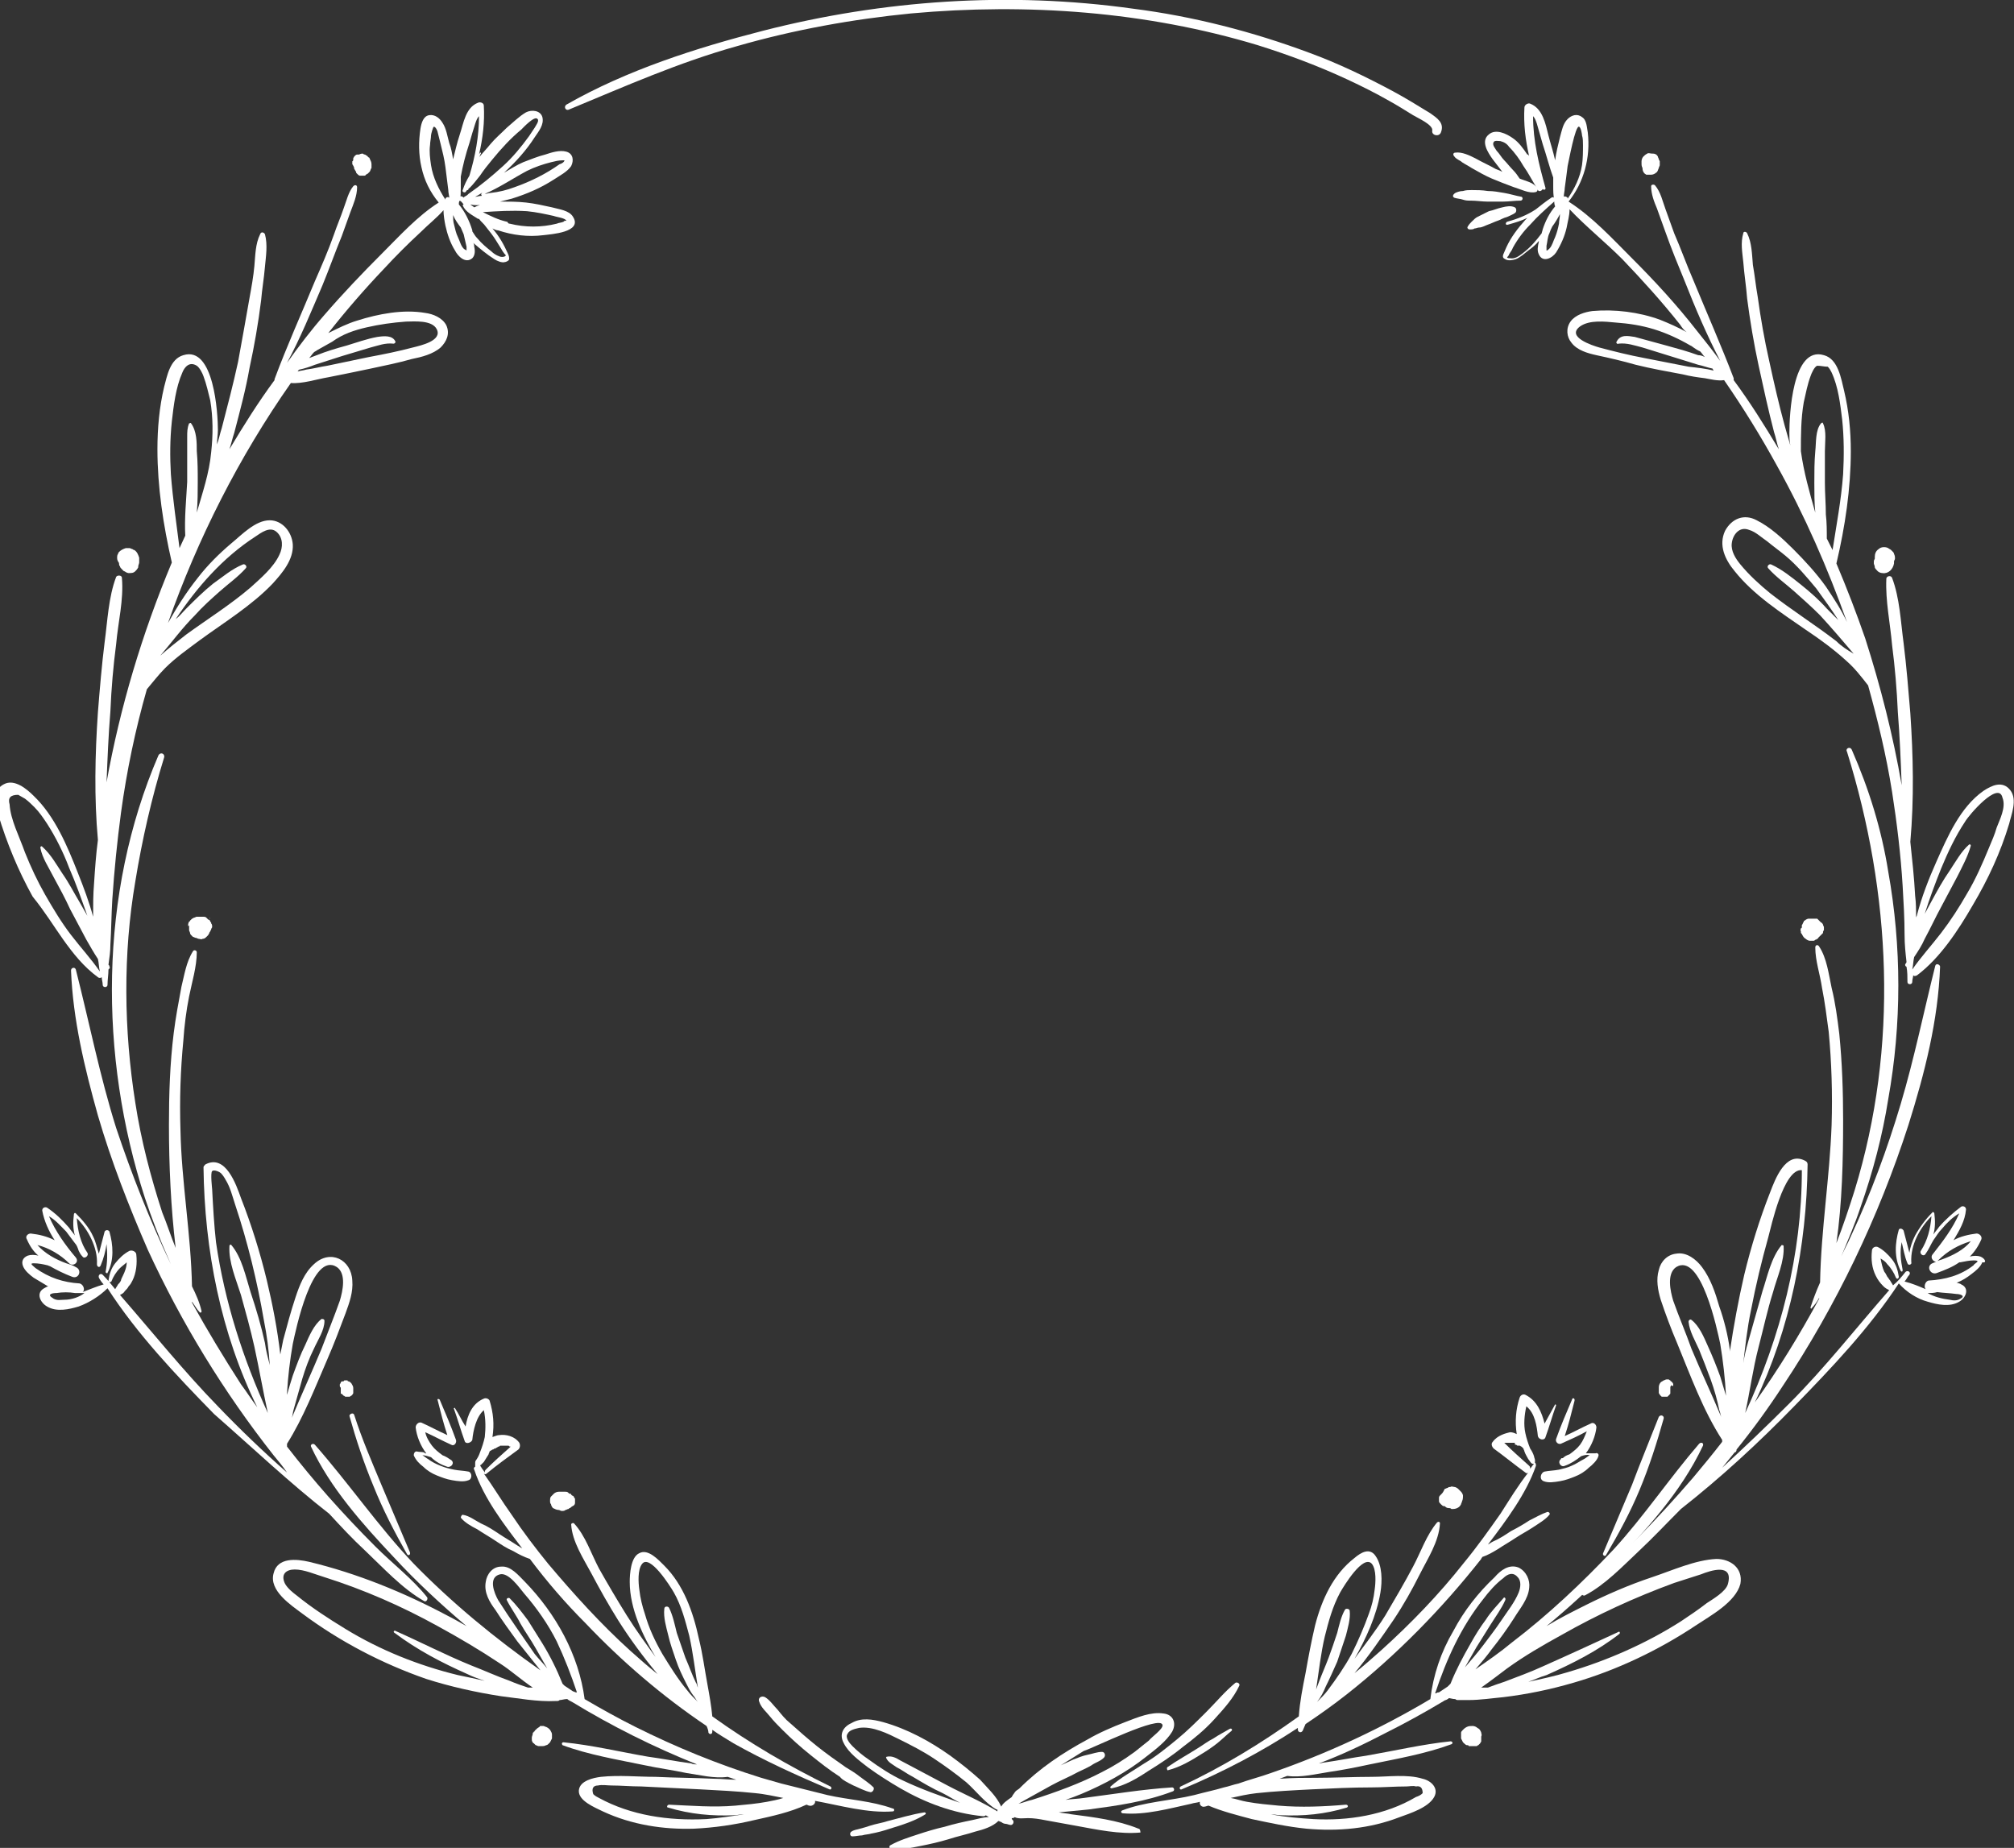 <?xml version="1.0" encoding="utf-8"?>
<!-- Generator: $$$/GeneralStr/196=Adobe Illustrator 27.6.0, SVG Export Plug-In . SVG Version: 6.00 Build 0)  -->
<svg version="1.1" id="Ebene_1" xmlns="http://www.w3.org/2000/svg" xmlns:xlink="http://www.w3.org/1999/xlink" x="0px" y="0px"
	 viewBox="0 0 209.8 192.5" style="enable-background:new 0 0 209.8 192.5;" xml:space="preserve">
<rect x="0" y="0" width="209.8" height="192.5" fill="#333333" stroke="none"/>
<style type="text/css">
	.st0{fill:#FFFFFF;}
</style>
<g>
	<path class="st0" d="M163.8,145.7c-0.6,1.4-1.2,2.8-1.7,4.2c-0.1,0.3,0.2,0.6,0.5,0.5c0.9-0.4,1.8-0.8,2.7-1.3
		c-0.2,0.5-0.4,1-0.7,1.4c-0.3,0.4-0.7,0.7-1.1,1c-0.3,0.1-0.5,0.2-0.7,0.4c0,0,0,0-0.1,0c0,0,0,0,0,0c0,0-0.1,0-0.1,0.1
		c-0.4,0.3,0,0.9,0.4,0.7c0.6-0.2,1.2-0.6,1.7-1c0.3-0.1,0.6-0.2,0.9-0.1c-0.2,0.1-0.4,0.3-0.6,0.4c-0.4,0.2-0.8,0.5-1.3,0.7
		c-0.4,0.2-0.9,0.3-1.3,0.4c-0.5,0.1-1,0.1-1.5,0.2c-0.4,0.1-0.6,0.8-0.1,1c0.5,0.2,1.1,0.1,1.7,0c0.6-0.1,1.1-0.3,1.6-0.5
		c0.5-0.2,1-0.5,1.4-0.9c0.4-0.3,0.9-0.8,1-1.2c0.1-0.2-0.1-0.4-0.3-0.3c-0.3,0-0.7,0-1,0c0,0,0,0,0,0c0.6-0.8,1-1.8,1.1-2.7
		c0-0.3-0.3-0.6-0.6-0.4c-0.9,0.4-1.8,0.9-2.7,1.3c0.4-1.2,0.7-2.4,1-3.6C164.1,145.7,163.9,145.6,163.8,145.7z"/>
	<path class="st0" d="M155.5,150.2c-0.2,0.2-0.1,0.5,0.1,0.7c1.1,0.8,2.2,1.7,3.3,2.5c0.1,0.1,0.2,0.1,0.3,0c-1.1,1.4-2,2.9-2.9,4.3
		c-1.2,1.7-2.4,3.4-3.8,5.1c-2.6,3.3-5.5,6.3-8.6,9.1c-0.9,0.8-1.8,1.6-2.8,2.4c1.5-1.8,2.8-3.7,4.1-5.6c1-1.5,1.9-3.1,2.7-4.7
		c0.8-1.6,2-3.4,2.1-5.3c0-0.2-0.2-0.2-0.3-0.1c-1.1,1.3-1.7,3.1-2.5,4.6c-0.9,1.7-1.9,3.4-2.9,5.1c-1,1.6-2.1,3-3.2,4.5
		c1.2-2.1,2.3-4.5,2.7-6.9c0.2-1.2,0.2-2.8-0.5-3.8c-0.6-0.9-1.5-0.4-2.2,0.2c-2.2,1.7-3.4,4.3-4.1,7c-0.4,1.7-0.7,3.3-1,5
		c-0.3,1.5-0.6,3-0.7,4.5c-3.9,2.8-8,5.3-12.3,7.3c-0.2,0.1-0.1,0.4,0.1,0.3c4.3-1.8,8.3-3.9,12.1-6.4c0,0.1,0,0.1,0,0.2
		c0,0.2,0.3,0.4,0.5,0.1c0.1-0.2,0.2-0.5,0.3-0.7c1.5-1,2.9-2,4.3-3.1c5.2-4.1,9.9-8.9,14-14.1c0-0.1,0.1-0.1,0.1-0.2
		c0.6-0.2,1.1-0.5,1.6-0.8c0.6-0.4,1.3-0.8,1.9-1.2c0.6-0.4,1.2-0.7,1.8-1.1c0.6-0.4,1.3-0.8,1.7-1.3c0.1-0.1,0-0.3-0.2-0.3
		c-0.6,0.2-1.3,0.6-1.9,0.9c-0.6,0.4-1.3,0.8-1.9,1.1c-0.6,0.4-1.2,0.8-1.9,1.1c-0.2,0.1-0.3,0.2-0.5,0.3c1.9-2.5,4-5.3,5-8.2
		c0-0.1,0-0.3-0.1-0.3c0-0.1,0-0.2,0-0.3c0-0.1-0.1-0.3-0.1-0.4c-0.1-0.3-0.2-0.5-0.4-0.8c-0.2-0.5-0.4-1.1-0.5-1.6
		c-0.2-0.9-0.1-1.9,0.1-2.8c0.9,0.7,1.1,2.1,1.2,3.1c0.1,0.4,0.7,0.5,0.8,0.1c0.4-1.1,0.7-2.2,1.1-3.3c0-0.1-0.1-0.1-0.1-0.1
		c-0.4,0.7-0.7,1.3-1.1,2c-0.3-1.2-0.8-2.4-2-3c-0.2-0.1-0.5,0-0.6,0.3c-0.4,1.2-0.5,2.5-0.3,3.8c0,0,0,0,0,0
		c-0.2-0.1-0.4-0.2-0.7-0.2C156.9,149.3,156,149.5,155.5,150.2z M138,170.5c0.4-1.6,0.8-3.1,1.6-4.6c0.4-0.7,2.4-4,3.3-3
		c0.5,0.6,0.4,2,0.3,2.7c-0.1,0.9-0.3,1.7-0.6,2.5c-0.5,1.4-1.1,2.8-1.8,4.2c-0.7,1.3-1.6,2.6-2.5,3.8c-0.3,0.4-0.7,0.8-1.1,1.2
		c0.4-0.5,0.7-1.1,0.9-1.6c0.4-0.8,0.8-1.7,1.2-2.6c0.3-0.9,0.6-1.8,0.9-2.7c0.2-0.8,0.5-1.8,0.4-2.6c0-0.2-0.4-0.3-0.5-0.1
		c-0.4,0.7-0.6,1.6-0.8,2.4c-0.3,0.9-0.6,1.8-0.9,2.6c-0.3,0.8-0.7,1.7-1,2.5c-0.1,0.3-0.2,0.5-0.3,0.8
		C137.4,174,137.6,172.2,138,170.5z M157.9,150.5c0.1,0,0.1,0.1,0.2,0.1c0,0,0.1,0,0.1,0c0,0,0,0,0,0c0,0,0,0,0,0c0,0,0,0,0.1,0
		c0.1,0,0.1,0.1,0.2,0.1c0,0,0.1,0.1,0.1,0.1c0,0,0.1,0.1,0.1,0.1c0,0.1,0.1,0.2,0.1,0.3c0.1,0.3,0.3,0.6,0.4,0.8
		c0.1,0.1,0.2,0.3,0.3,0.4c0.1,0.1,0.2,0.1,0.3,0.1c-0.2,0.2-0.3,0.4-0.4,0.5c0-0.1,0-0.2-0.1-0.3c-0.9-0.8-1.8-1.6-2.6-2.4
		c0,0,0.1,0,0.1,0c0,0,0.1,0,0.1,0c0.1,0,0.1,0,0.2,0c0.1,0,0.1,0,0.2,0c0,0,0,0,0,0c0,0,0.1,0,0.1,0c0.1,0,0.1,0,0.2,0
		c0,0,0.1,0,0.1,0c0,0,0,0,0,0c0,0,0.1,0,0.1,0C157.8,150.5,157.8,150.5,157.9,150.5z"/>
	<path class="st0" d="M178.8,162.4c-2.2,0.1-4.6,1.2-6.7,1.9c-2.4,0.8-4.7,1.8-6.9,2.9c-1.4,0.7-2.8,1.4-4.1,2.2
		c2.3-1.9,4.5-3.9,6.5-6c3.7-3.8,7.5-7.9,9.8-12.8c0.1-0.3-0.2-0.4-0.4-0.2c-3.1,3.6-5.7,7.5-8.9,11c-3.3,3.5-6.8,6.8-10.6,9.7
		c-1.2,1-2.5,1.9-3.8,2.8c0.6-0.7,1.2-1.4,1.7-2.1c0.8-1,1.6-2.1,2.3-3.2c0.6-1,1.5-2,1.6-3.2c0.1-0.8-0.3-1.7-1.1-2.1
		c-1-0.4-1.9,0.3-2.5,1c-1.7,1.6-3.2,3.5-4.3,5.6c-1.3,2.2-2.1,4.6-2.4,7.1c-5.2,3.1-10.8,5.7-16.6,7.7c-1.1,0.4-2.3,0.7-3.4,1.1
		c-0.5,0.1-1,0.3-1.5,0.4c-1,0.3-2,0.5-3.1,0.8c-2.5,0.6-5.2,0.7-7.5,1.6c-0.2,0.1-0.1,0.3,0.1,0.3c2.3,0.2,4.8-0.5,7.1-1
		c0.3-0.1,0.6-0.1,0.9-0.2c-0.1,0.3,0.2,0.6,0.5,0.5c0.1,0,0.3-0.1,0.4-0.1c1.4,0.6,3,1,4.5,1.4c1.9,0.4,3.7,0.8,5.7,1
		c3.3,0.3,6.6,0,9.7-1.2c1.1-0.4,3-1,3.6-2.1c0.5-0.9-0.3-1.7-1.2-1.9c-1.6-0.5-3.6-0.2-5.3-0.2c-1.9,0-3.9,0.1-5.8,0.1
		c-1.2,0-2.5,0-3.8,0.1c0.3-0.1,0.5-0.2,0.8-0.3c1.4,0.2,3-0.2,4.3-0.4c1.4-0.2,2.9-0.5,4.3-0.8c2.9-0.6,5.8-1.1,8.5-2.1
		c0.2-0.1,0.1-0.3-0.1-0.3c-2.9,0.3-5.9,1-8.8,1.5c-1.4,0.2-2.9,0.5-4.3,0.7c-0.2,0-0.4,0.1-0.6,0.1c2.4-0.9,4.7-2,7-3.2
		c2-1,4-2.1,6-3.3c0.1-0.1,0.3-0.1,0.4-0.2c0,0,0.1,0,0.1-0.1c0.2,0,0.4,0.1,0.7,0.1c0.1,0.1,0.2,0.1,0.3,0.1c0,0,0.1,0,0.1,0
		c0.2,0,0.5,0,0.7,0c0,0,0.1,0,0.1,0c0.1,0,0.1,0,0.2,0c1.2,0,2.5-0.2,3.6-0.3c2.5-0.3,4.9-0.8,7.3-1.5c4.5-1.3,8.9-3.4,12.8-6
		c1.5-1,4.1-2.4,4.6-4.3C181.6,163.3,180.2,162.4,178.8,162.4z M142.9,186.2c1.2,0,2.4-0.1,3.6-0.1c0.3,0,0.7-0.1,1,0
		c0.5-0.1,0.7,0.2,0.7,0.7c-0.2,0.2-0.4,0.3-0.7,0.4c-3.2,1.9-7.1,2.5-10.7,2.3c-1.5-0.1-2.9-0.2-4.4-0.5c0.3,0,0.7,0.1,1,0.1
		c2.4,0.1,4.6-0.1,6.9-0.8c0.2-0.1,0.1-0.3-0.1-0.3c-2.3,0.2-4.7,0.3-7,0.1c-1.1-0.1-2.2-0.2-3.3-0.4c-0.6-0.1-1.1-0.3-1.7-0.4
		c0.9-0.2,1.8-0.4,2.7-0.5c1.9-0.2,3.8-0.3,5.8-0.4C138.8,186.3,140.8,186.2,142.9,186.2z M154.5,166.6c0.6-0.8,1.3-1.6,2.1-2.2
		c0.4-0.4,1-0.7,1.5-0.1c0.4,0.4,0.3,1.1,0.1,1.6c-0.4,1-1.2,2-1.8,2.9c-0.6,0.9-1.3,1.8-1.9,2.6c-0.6,0.8-1.3,1.6-1.9,2.3
		c0.4-0.7,0.8-1.4,1.2-2.1c0.5-0.8,1-1.6,1.5-2.4c0.5-0.8,1.1-1.6,1.5-2.5c0.1-0.2-0.1-0.4-0.2-0.2c-0.6,0.7-1.3,1.4-1.8,2.2
		c-0.6,0.8-1.1,1.6-1.6,2.5c-0.8,1.4-1.5,2.7-2.1,4.2c-0.1,0.1-0.2,0.2-0.3,0.3c-0.3,0.2-0.6,0.4-0.9,0.6c-0.1,0-0.2,0-0.3,0.1
		c0,0,0,0-0.1,0C150.7,172.8,152.2,169.5,154.5,166.6z M180,165c-0.2,0.8-1.6,1.6-2.2,2c-0.9,0.7-1.8,1.3-2.7,1.9
		c-3.6,2.3-7.7,4.1-11.8,5.3c-1.3,0.4-2.7,0.7-4.1,1c0.6-0.2,1.2-0.5,1.9-0.7c2.7-1.2,5.3-2.5,7.6-4.3c0.1-0.1,0-0.3-0.1-0.2
		c-2.6,1.2-5.2,2.4-7.9,3.6c-1.3,0.6-2.7,1.1-4,1.6c-0.6,0.2-1.2,0.4-1.7,0.6c-0.2,0-0.5,0-0.7,0c1-0.7,1.9-1.4,2.7-2
		c1.8-1.3,3.7-2.4,5.7-3.5c3.7-2.1,7.6-3.9,11.7-5.4c0.9-0.3,1.9-0.6,2.8-0.9C178.2,163.6,180.6,162.8,180,165z"/>
	<path class="st0" d="M152.4,180.3C152.4,180.2,152.5,180.2,152.4,180.3c0.1-0.1,0.1-0.1,0.2-0.2
		C152.5,180.1,152.5,180.2,152.4,180.3z"/>
	<path class="st0" d="M154.3,180.5c0-0.1-0.1-0.2-0.2-0.3C154.2,180.3,154.2,180.4,154.3,180.5c-0.1-0.3-0.2-0.4-0.4-0.5
		c-0.1-0.1-0.3-0.2-0.5-0.2c-0.2,0-0.4,0-0.6,0.1c-0.2,0.1-0.3,0.2-0.4,0.3c-0.1,0.1-0.2,0.2-0.2,0.3c0,0,0,0.1,0,0.1
		c0,0,0,0.1,0,0.1c0,0.1,0,0.1,0,0.2c0,0.1,0,0.1,0,0.2c0,0,0.1,0.2,0.1,0.2c0,0,0,0,0,0c0,0,0.1,0.2,0.1,0.2c0,0,0,0,0,0
		c0.1,0.1,0.3,0.3,0.4,0.3c0.1,0,0.2,0,0.2,0.1c0,0,0.1,0,0.1,0c0.1,0,0.1,0,0.2,0c0.1,0,0.2,0,0.2,0c0,0,0,0,0.1,0c0,0,0.1,0,0.1,0
		c0.1,0,0.1,0,0.1,0c0.1,0,0.1-0.1,0.2-0.1c0.1-0.1,0.1-0.1,0.2-0.2c0-0.1,0.1-0.1,0.1-0.2c0-0.1,0-0.2,0-0.3c0-0.1,0-0.2,0-0.2
		C154.4,180.7,154.3,180.6,154.3,180.5z"/>
	<path class="st0" d="M150.1,155.7c0,0-0.1,0.1-0.1,0.1c0,0-0.1,0.1-0.1,0.2c0,0.1,0,0.1,0,0.2c0,0,0,0,0,0c0,0,0,0,0,0c0,0,0,0,0,0
		c0,0.1,0,0.2,0,0.2c0,0.1,0.1,0.2,0.2,0.3c0.1,0.1,0.2,0.2,0.3,0.2c0,0,0.1,0,0.1,0c0,0,0,0,0,0c0.1,0.1,0.2,0.2,0.4,0.2
		c0.1,0,0.2,0,0.3,0.1c0.2,0,0.4,0,0.6-0.1c0,0,0,0,0,0c0.2-0.1,0.3-0.2,0.4-0.4c0-0.1,0.1-0.2,0.1-0.3c0.1-0.2,0.1-0.4,0.1-0.6
		c0-0.1-0.1-0.3-0.2-0.4c-0.1-0.1-0.2-0.2-0.3-0.3c-0.1-0.1-0.3-0.2-0.4-0.2c-0.1,0-0.3-0.1-0.4,0c0,0,0,0,0,0c-0.1,0-0.2,0-0.3,0.1
		c-0.1,0-0.2,0.1-0.3,0.1C150.3,155.5,150.3,155.5,150.1,155.7C150.2,155.6,150.2,155.6,150.1,155.7
		C150.2,155.7,150.1,155.7,150.1,155.7z M151,156.1c0,0,0-0.1,0-0.1C151,156,151,156,151,156.1C151,156.1,151,156.1,151,156.1z"/>
	<path class="st0" d="M170,154.7c-1,2.4-2,4.7-3,7.1c-0.1,0.2,0.2,0.4,0.3,0.2c1.3-2.2,2.5-4.4,3.5-6.8c1-2.4,1.8-4.9,2.5-7.4
		c0.1-0.3-0.3-0.5-0.5-0.2C171.9,149.9,170.9,152.3,170,154.7z"/>
	<path class="st0" d="M174.3,144.4c0-0.1,0-0.1,0-0.2c0-0.1-0.1-0.2-0.2-0.3c0,0-0.1,0-0.1-0.1c0,0,0,0,0,0c-0.1,0-0.1-0.1-0.2-0.1
		c-0.1,0-0.1,0-0.2,0c-0.1,0-0.2,0.1-0.3,0.1c-0.1,0.1-0.2,0.1-0.3,0.2c-0.1,0.1-0.2,0.3-0.2,0.5c0,0,0,0,0,0c0,0.1,0,0.1,0,0.2
		c0,0,0,0.1,0,0.2c0,0,0,0,0,0c0,0,0,0.1,0,0.2c0,0,0,0,0,0c0,0.1,0.1,0.1,0.1,0.2c0,0,0.1,0.1,0.1,0.1c0,0,0.1,0.1,0.1,0.1
		c0,0,0,0,0,0c0,0,0.1,0,0.1,0c0,0,0.1,0,0.1,0c0,0,0.1,0,0.2,0c0,0,0,0,0,0c0.1,0,0.1,0,0.2,0c0,0,0.1-0.1,0.1-0.1
		c0,0,0.1-0.1,0.1-0.1c0.1-0.1,0.1-0.1,0.1-0.2c0-0.1,0-0.1,0-0.2c0-0.1,0-0.1,0-0.2c0,0,0-0.1,0-0.1c0,0,0,0,0,0c0,0,0-0.1,0-0.1
		c0-0.1,0.1-0.1,0.1-0.2C174.3,144.4,174.3,144.4,174.3,144.4z M174.2,144.4C174.2,144.4,174.2,144.4,174.2,144.4
		C174.2,144.5,174.2,144.5,174.2,144.4C174.2,144.5,174.2,144.5,174.2,144.4z M174.1,144.7C174.1,144.7,174.1,144.7,174.1,144.7
		C174.1,144.7,174.1,144.7,174.1,144.7L174.1,144.7C174.1,144.7,174.1,144.7,174.1,144.7z M174.1,144.7
		C174.1,144.7,174.1,144.7,174.1,144.7C174.1,144.7,174.1,144.7,174.1,144.7L174.1,144.7z"/>
	<path class="st0" d="M206.3,130.9c-0.3-0.1-0.7-0.1-1.1,0c0.5-0.5,0.9-1.1,1.2-1.8c0.1-0.3-0.2-0.6-0.5-0.6
		c-0.8,0.1-1.7,0.3-2.4,0.7c0.6-1,1.2-2,1.3-3.2c0-0.3-0.3-0.4-0.5-0.3c-0.8,0.6-1.6,1.3-2.3,2.1c-0.2,0.3-0.4,0.5-0.6,0.8
		c0.2-0.7,0.2-1.4,0.1-2.2c0-0.1-0.2-0.2-0.2-0.1c-0.7,0.7-1.3,1.5-1.8,2.4c-0.3,0.6-0.5,1.2-0.6,1.8c-0.2-0.8-0.4-1.5-0.6-2.3
		c-0.1-0.2-0.4-0.3-0.5-0.1c-0.4,1.4-0.5,2.9,0.2,4.3c0.1,0.1,0.2,0.1,0.2-0.1c-0.2-1-0.3-1.9-0.1-2.9c0.2,0.8,0.3,1.5,0.6,2.2
		c0.1,0.3,0.5,0.1,0.4-0.1c-0.1-1.8,0.9-3.6,2.1-4.8c-0.1,1.3-0.4,2.5-1.1,3.6c-0.2,0.3,0.3,0.7,0.5,0.3c0.3-0.4,0.5-0.9,0.8-1.4
		c0.3-0.4,0.5-0.8,0.9-1.2c0.5-0.6,1.1-1.2,1.8-1.6c-0.7,1.6-1.7,2.9-2.8,4.3c-0.3,0.4,0.3,1,0.6,0.6c1-1,2.1-1.6,3.4-2
		c-0.7,0.9-1.9,1.5-3,1.9c-0.4,0.1-0.7,0.3-1,0.4c-0.7,0.3-0.2,1.3,0.5,1c0.8-0.3,1.6-0.6,2.3-1.1c0,0,0.1,0,0.1,0
		c0.5-0.1,1-0.2,1.4-0.2c0.1,0,0.4,0,0.4,0.1c0,0.1-0.4,0.3-0.4,0.4c-1.4,1.1-3,1.5-4.7,1.6c0,0,0,0,0,0c-0.4,0.1-0.5,0.7-0.3,0.9
		c-0.7-0.3-1.4-0.6-2.2-0.8c0.2-0.2,0.3-0.5,0.5-0.7c0.2-0.3-0.2-0.5-0.4-0.3c-0.4,0.5-0.8,1-1.3,1.4c-0.1-0.2-0.2-0.3-0.3-0.5
		c-0.1-0.1-0.2-0.3-0.3-0.4c-0.1-0.2-0.2-0.4-0.3-0.5c-0.2-0.4-0.3-0.9-0.4-1.4c0.3,0.2,0.5,0.3,0.7,0.6c0.4,0.4,0.7,0.9,0.9,1.4
		c0.1,0.2,0.3,0.1,0.3-0.1c-0.1-0.7-0.3-1.3-0.7-1.8c-0.4-0.5-0.9-1-1.5-1.3c-0.3-0.1-0.6,0.1-0.6,0.4c-0.1,0.9,0,1.8,0.4,2.6
		c0.2,0.4,0.4,0.7,0.8,1.1c0.2,0.2,0.4,0.3,0.6,0.4c0,0,0,0,0,0c-3.5,4-6.7,8.1-10.4,11.8c-2.3,2.3-4.6,4.5-7,6.7
		c0.4-0.5,0.9-1.1,1.3-1.6c0.1,0,0.2-0.1,0.2-0.3c0,0,0,0,0,0c1.7-2.1,3.3-4.3,4.8-6.6c5.6-8.4,10-17.6,13.1-27.2
		c1.7-5.4,3.1-10.9,3.3-16.5c0-0.2-0.4-0.4-0.5-0.1c-1.2,4.8-2.2,9.7-3.6,14.4c-1.4,4.7-3.1,9.3-5.2,13.8c-0.3,0.7-0.7,1.4-1,2.1
		c0.7-1.7,1.4-3.3,2-5.1c1.3-3.7,2.3-7.5,2.9-11.3c1.4-7.8,1.4-15.9,0-23.7c-0.7-4.4-2-8.6-3.8-12.7c-0.2-0.4-0.7-0.1-0.5,0.2
		c4.6,14.8,5.4,30.7,0.8,45.7c-0.6,1.9-1.2,3.7-1.9,5.5c0.6-4.2,0.7-8.6,0.7-12.8c0-3-0.1-6-0.4-9c-0.2-1.6-0.4-3.2-0.8-4.8
		c-0.3-1.4-0.5-3.1-1.3-4.3c-0.1-0.2-0.4-0.2-0.4,0.1c0,1.4,0.5,2.8,0.7,4.2c0.3,1.5,0.5,3.1,0.7,4.6c0.3,3.2,0.4,6.4,0.3,9.7
		c-0.2,5.5-1.1,10.9-1.2,16.4c-0.4,0.9-0.7,1.7-1,2.6c0,0.1,0.1,0.2,0.1,0.1c0.3-0.3,0.6-0.7,0.8-1.1c0,0,0,0.1,0,0.1
		c-2,3.7-4.2,7.3-6.7,10.8c3.7-7.7,5.4-16.3,5.5-24.8c0-0.2-0.1-0.3-0.3-0.4c-2-1-3.1,2-3.6,3.3c-1.1,2.8-2,5.7-2.7,8.6
		c-0.6,2.6-1.1,5.3-1.5,8c0-0.1,0-0.2,0-0.2c-0.2-1.5-0.6-3.1-1.1-4.5c-0.4-1.4-0.9-2.9-1.8-4.1c-0.6-0.8-1.6-1.6-2.7-1.4
		c-0.9,0.1-1.6,0.8-1.8,1.7c-0.3,1-0.1,2.1,0.2,3.1c0.5,1.5,1.1,3.1,1.7,4.5c1.4,3.4,2.7,7,4.7,10.1c0,0,0,0,0,0c0,0,0,0,0,0
		c0,0.1,0,0.1,0,0.2c-1,1.3-2,2.5-3,3.7c-1.9,2.2-3.8,4.3-5.8,6.3c-1.9,1.9-4.1,3.5-5.8,5.6c-0.2,0.2,0.1,0.5,0.3,0.4
		c2.1-1.1,3.9-3,5.6-4.6c1.5-1.4,2.9-2.9,4.4-4.4c4.2-3.3,8.1-6.9,11.8-10.7c3.9-4,7.8-8.1,10.9-12.8c0.8,0.9,1.9,1.6,3,1.9
		c1,0.3,2.3,0.6,3.3,0c0.7-0.4,1.1-1.4,0.2-1.8c-0.1-0.1-0.3-0.1-0.5-0.2c0,0,0.1,0,0.1,0c0.5-0.2,1-0.5,1.5-0.9
		c0.4-0.3,0.9-0.7,1.1-1.2C207,131.6,206.8,131.1,206.3,130.9z M182.4,136.5c0.5-2.6,1.1-5.1,1.8-7.6c0.3-1.1,1.6-7.2,3.5-7
		c0,8.8-2.2,17.3-5.9,25.3c0.5-2.3,0.8-4.6,1.4-6.9c0.5-1.9,0.9-3.8,1.5-5.7c0.4-1.5,1.2-3.2,1.1-4.8c0-0.1-0.2-0.1-0.2-0.1
		c-1.1,1.3-1.5,3.3-2,4.8c-0.5,1.8-1,3.5-1.5,5.3c-0.2,0.7-0.4,1.5-0.5,2.2C181.8,140.3,182,138.4,182.4,136.5z M174.3,135.5
		c-0.3-1-0.7-2.8,0.3-3.5c2.6-1.6,4.3,6.6,4.6,8c0.3,1.8,0.5,3.6,0.6,5.4c-0.2-0.7-0.4-1.3-0.6-2c-0.4-1.1-0.8-2.1-1.3-3.2
		c-0.4-0.9-0.9-2.1-1.7-2.7c-0.1-0.1-0.3,0-0.3,0.2c0.1,1,0.7,2,1.1,2.9c0.4,1,0.8,2,1.2,3.1c0.4,1.1,0.7,2.2,0.9,3.2
		c0.1,0.2,0.1,0.4,0.2,0.7c-1-2.4-2.1-4.7-3.1-7.1C175.6,138.8,174.9,137.2,174.3,135.5z M203.8,134.8c0.4,0,1,0.2,0.4,0.5
		c-0.3,0.2-0.7,0.2-1.1,0.1c-0.8-0.1-1.6-0.3-2.3-0.7c0,0,0,0,0,0c0,0,0.1,0,0.1,0c0,0,0,0,0,0c0,0,0,0,0,0c0.3,0,0.6,0,0.9-0.1
		C202.5,134.7,203.1,134.7,203.8,134.8z"/>
	<path class="st0" d="M187.6,97.1C187.7,97.1,187.7,97.1,187.6,97.1c0,0.1,0,0.1,0.1,0.2c0.1,0.2,0.2,0.4,0.4,0.5
		c0.1,0.1,0.3,0.2,0.4,0.2c0.1,0,0.2,0,0.4,0c0,0,0,0,0,0c0.1,0,0.1,0,0.2-0.1c0,0,0.1,0,0.2-0.1c0.1,0,0.1-0.1,0.1-0.1
		c0,0,0.1-0.1,0.1-0.1c0,0,0.1-0.1,0.1-0.1c0.1-0.1,0.1-0.1,0.2-0.2c0,0,0.1-0.1,0.1-0.1c0-0.1,0-0.2,0.1-0.3c0,0,0,0,0,0
		c0,0,0,0,0,0c0,0,0,0,0,0c0-0.1,0-0.2,0-0.3c0,0,0,0,0,0c0-0.1-0.1-0.2-0.1-0.3c0,0,0,0,0,0c0,0-0.1-0.2-0.2-0.2c0,0,0,0,0,0
		c-0.1-0.1-0.1-0.1-0.2-0.2c0,0-0.1-0.1-0.1-0.1c0,0-0.1-0.1-0.1-0.1c-0.1,0-0.1,0-0.2,0c0,0-0.1,0-0.2,0c-0.1,0-0.2,0-0.2,0
		c0,0-0.1,0-0.1,0c-0.1,0-0.1,0-0.2,0c-0.1,0-0.3,0.1-0.4,0.2c0,0-0.1,0-0.1,0.1c0,0.1-0.1,0.1-0.1,0.2c0,0.1-0.1,0.1-0.1,0.2
		c0,0,0,0,0,0c0,0,0,0,0,0.1c0,0,0,0.1,0,0.1c0,0,0,0,0,0c0,0,0,0.1-0.1,0.1c0,0.1-0.1,0.2,0,0.3c0,0.1,0,0.2,0.1,0.2
		C187.6,96.9,187.6,97,187.6,97.1z M188.2,97.4C188.2,97.4,188.2,97.4,188.2,97.4C188.2,97.4,188.2,97.4,188.2,97.4
		C188.2,97.4,188.2,97.4,188.2,97.4C188.2,97.4,188.2,97.4,188.2,97.4z M188.9,97.9c-0.1,0-0.2,0-0.2,0
		C188.7,97.9,188.8,97.9,188.9,97.9C188.9,97.9,188.9,97.9,188.9,97.9z"/>
	<path class="st0" d="M209.4,82.3c-0.8-1-1.9-0.5-2.8,0.1c-2.4,1.7-3.7,4.7-4.9,7.4c-0.8,1.8-1.5,3.6-2,5.5c0,0.1-0.1,0.2-0.1,0.3
		c0-0.8,0-1.5-0.1-2.3c-0.1-1.9-0.3-3.7-0.5-5.6c0.4-4.5,0.3-9,0-13.4c-0.2-2.4-0.4-4.9-0.7-7.3c-0.3-2.2-0.4-4.7-1.2-6.8
		c-0.1-0.3-0.6-0.2-0.6,0.1c-0.1,2.3,0.4,4.6,0.6,6.9c0.3,2.3,0.5,4.7,0.6,7c0.2,2.5,0.3,5,0.4,7.6c-0.9-5.2-2.2-10.3-3.8-15.3
		c-0.9-2.6-1.9-5.2-3-7.8c0.9-3.8,1.5-7.8,1.5-11.7c0-2.1-0.2-4.2-0.7-6.3c-0.3-1.2-0.6-3.3-2.1-3.7c-3.3-1-3.6,6.3-3.6,8.1
		c0,0.4,0,0.8,0.1,1.3c-0.2-0.7-0.4-1.4-0.6-2.1c-0.6-2.2-1.1-4.4-1.6-6.7c-0.5-2.2-0.9-4.5-1.2-6.7c-0.2-1.1-0.3-2.2-0.5-3.3
		c-0.1-1.1-0.1-2.3-0.6-3.3c-0.1-0.2-0.4-0.2-0.4,0c-0.3,1-0.1,2,0,3c0.1,1.3,0.3,2.5,0.4,3.8c0.3,2.3,0.7,4.7,1.2,7
		c0.5,2.3,1,4.6,1.6,6.9c0.2,0.6,0.3,1.2,0.5,1.8c-1.5-2.5-3-4.9-4.7-7.2c0,0,0-0.1,0-0.2c-1.3-3.4-2.8-6.8-4.2-10.2
		c-0.7-1.6-1.3-3.3-2-4.9c-0.3-0.8-0.6-1.7-0.9-2.5c-0.3-0.8-0.5-1.8-1.1-2.5c-0.1-0.1-0.4-0.1-0.4,0.1c0,0.8,0.3,1.6,0.6,2.3
		c0.3,0.8,0.6,1.7,0.9,2.5c0.6,1.7,1.3,3.4,2,5.1c1.1,2.8,2.3,5.6,3.7,8.3c-0.8-1.1-1.6-2.1-2.4-3.1c-2.1-2.7-4.4-5.2-6.8-7.6
		c-2-2-4.1-4.3-6.6-5.9c1.6-2,2.3-4.6,2-7.2c-0.1-0.5-0.1-1.3-0.6-1.6c-0.5-0.4-1.1-0.2-1.5,0.2c-0.5,0.5-0.6,1.2-0.8,1.9
		c-0.2,0.8-0.4,1.6-0.5,2.4c-0.2-0.9-0.5-1.8-0.7-2.6c-0.3-1.2-0.6-2.8-1.9-3.3c-0.2-0.1-0.6,0.1-0.6,0.4c-0.1,1.7,0.1,3.4,0.5,5.1
		c0-0.1-0.1-0.1-0.1-0.2c0,0-0.1,0-0.1,0c-0.4-0.6-0.9-1.3-1.5-1.7c-0.7-0.5-1.8-1-2.5-0.4c-0.9,0.7-0.1,1.9,0.4,2.6
		c0.3,0.4,0.7,0.9,1,1.3c-0.2-0.1-0.4-0.2-0.7-0.3c-0.7-0.4-1.4-0.7-2.1-1.1c-0.6-0.3-1.4-0.7-2.1-0.6c-0.2,0-0.3,0.2-0.1,0.4
		c0.2,0.3,0.6,0.4,0.8,0.6c0.3,0.2,0.7,0.4,1,0.6c0.7,0.4,1.4,0.8,2.1,1.1c0.7,0.3,1.5,0.6,2.3,0.9c0.7,0.2,1.6,0.7,2.3,0.5
		c0.1,0,0.2-0.2,0.2-0.3c0,0,0,0,0,0.1c0.1,0.2,0.4,0.1,0.5-0.1c0.1,0.1,0.3,0.1,0.3-0.1c-0.7-2.5-1.3-4.9-1.3-7.5
		c0.2,0.2,0.3,0.5,0.4,0.8c0.2,0.7,0.4,1.4,0.6,2.1c0.4,1.2,0.7,2.4,1.1,3.5c0,0.3,0,0.6,0,0.9c0,0.5,0,0.9,0.1,1.4
		c0,0.2,0,0.5,0.1,0.7c0,0,0,0,0,0c-0.6,0.7-1,1.5-1.3,2.4c0,0.1-0.1,0.3-0.1,0.4c-0.6,0.8-1.2,1.5-2,2.1c-0.4,0.3-0.8,0.6-1.3,0.5
		c-0.1,0-0.3,0-0.3-0.1c0,0,0.2-0.2,0.2-0.3c0.1-0.2,0.3-0.4,0.4-0.7c0.5-0.9,1.1-1.7,1.8-2.4c0.8-0.9,1.6-1.6,2.5-2.4
		c0.3-0.2-0.1-0.6-0.3-0.4c-0.6,0.4-1.1,0.8-1.6,1.2c-0.9,0.6-1.9,1-3,1.3c-0.2,0.1-0.2,0.4,0.1,0.3c0.7-0.2,1.4-0.4,2-0.7
		c-0.1,0.1-0.1,0.1-0.2,0.2c-0.8,0.9-1.5,1.8-2,2.9c-0.1,0.2-0.2,0.5-0.3,0.7c-0.1,0.3,0,0.4,0.2,0.5c0.3,0.2,0.8,0.1,1.1,0
		c0.5-0.2,0.9-0.6,1.3-0.9c0.4-0.3,0.8-0.6,1.1-1c0,0,0,0.1,0,0.1c-0.1,0.4-0.2,0.9,0,1.3c0.4,0.9,1.4,0.4,1.8-0.2
		c0.5-0.8,0.9-1.7,1.1-2.6c0.1-0.6,0.3-1.2,0.3-1.9c1.7,1.8,3.7,3.4,5.5,5.2c2.1,2.2,4.1,4.4,6,6.8c0.2,0.3,0.4,0.6,0.7,0.8
		c-0.9-0.5-1.8-0.9-2.8-1.3c-2.2-0.8-4.7-1.1-7-0.9c-0.8,0.1-1.8,0.4-2.3,1.1c-0.5,0.7-0.4,1.6,0.1,2.2c0.6,0.8,1.7,1.1,2.6,1.3
		c1.4,0.3,2.7,0.6,4.1,1c1.6,0.4,3.3,0.7,4.9,1c0.8,0.2,1.5,0.3,2.3,0.4c0.6,0.1,1.3,0.3,2,0.2c2,2.9,3.8,5.8,5.5,8.9
		c2.9,5.2,5.3,10.7,7.3,16.3c-0.6-1.3-1.4-2.5-2.2-3.7c-1-1.4-2.2-2.7-3.4-3.9c-1.1-1.1-2.4-2.3-3.8-3c-1.3-0.7-2.6-0.2-3.3,1.1
		c-0.7,1.5,0,3,1,4.2c2,2.5,4.8,4.3,7.4,6.1c1.5,1,3,2.1,4.3,3.3c0.8,0.7,1.5,1.6,2.2,2.5c1,3.6,1.9,7.3,2.5,11.1
		c0.5,3.2,0.9,6.5,1.1,9.8c0.1,1.7,0.2,3.4,0.2,5.1c0,1,0.1,1.9,0.2,2.8c0,0.1-0.1,0.2-0.1,0.2c-0.1,0.1,0,0.3,0.1,0.3
		c0.1,0.5,0.1,1.1,0.1,1.6c0,0.3,0.5,0.3,0.5,0c0-0.3,0.1-0.5,0.1-0.7c0.1,0.1,0.2,0.1,0.4,0c2.4-1.8,4.3-4.7,5.8-7.3
		c1.6-2.7,2.9-5.5,3.8-8.5C209.5,84.9,210.2,83.3,209.4,82.3z M158.3,18.6c-0.2-0.3-0.4-0.6-0.7-0.9c-0.3-0.3-0.6-0.7-0.9-1
		c-0.3-0.3-0.5-0.7-0.8-1c-0.1-0.2-0.5-0.6-0.3-0.9c0.1-0.2,0.5-0.1,0.7-0.1c0.4,0.1,0.7,0.3,0.9,0.6c0.6,0.6,1.1,1.3,1.5,2
		c0.5,0.7,0.9,1.5,1.4,2.3C159.8,19,159,18.9,158.3,18.6z M163.3,17.3c0.1-0.4,0.8-4.3,1.2-4.1c0.2,0.1,0.3,0.8,0.3,0.9
		c0.1,0.3,0.1,0.7,0.1,1c0,0.7,0,1.4-0.1,2.1c-0.2,1.3-0.8,2.5-1.5,3.5c0,0,0-0.1,0-0.1c-0.1-0.1-0.3-0.2-0.4-0.1
		c0-0.3,0.1-0.6,0.1-0.9C163.1,18.9,163.2,18.1,163.3,17.3z M162,24.7c-0.2,0.4-0.3,0.9-0.6,1.2c-0.1,0.1-0.2,0.2-0.3,0.2
		c0,0,0,0,0-0.1c0-0.1,0-0.2,0-0.4c0.1-0.4,0.1-0.9,0.3-1.3c0.1-0.3,0.2-0.5,0.3-0.7c0.3-0.4,0.6-0.9,0.8-1.3c0,0.4-0.1,0.7-0.1,1
		C162.3,23.8,162.2,24.2,162,24.7z M175.9,38.2c-1.5-0.3-3.1-0.6-4.6-0.9c-1.6-0.3-3.2-0.7-4.7-1.1c-0.7-0.2-3.5-1.1-2-2.2
		c1-0.7,2.6-0.5,3.7-0.4c1.4,0.1,2.7,0.3,4,0.7c1.3,0.4,2.6,1,3.8,1.7c0.1,0,0.5,0.4,1,0.6c0.2,0.2,0.3,0.4,0.5,0.6
		c-0.2-0.1-0.4-0.2-0.7-0.2c-1.1-0.4-2.2-0.7-3.3-1c-1.1-0.3-2.2-0.6-3.3-0.9c-0.7-0.1-1.5-0.3-1.9,0.5c-0.1,0.1,0.1,0.3,0.2,0.2
		c0.9-0.1,1.7,0.2,2.5,0.4c1,0.3,1.9,0.6,2.9,0.9c1,0.3,1.9,0.6,2.9,0.9c0.5,0.1,1,0.3,1.5,0.4c0,0.1,0.1,0.1,0.1,0.2
		C177.7,38.4,176.8,38.3,175.9,38.2z M187.9,41.9c0.2-0.9,0.4-1.9,0.7-2.7c0.1-0.3,0.4-1,0.7-1.1c0.4,0,0.7,0.1,1.1,0.1
		c0.2,0.2,0.3,0.4,0.4,0.6c0.7,1.5,0.9,3.3,1.1,4.9c0.2,1.9,0.2,3.8,0.1,5.7c-0.2,2.7-0.7,5.3-1.1,7.9c-0.2-0.4-0.4-0.8-0.6-1.2
		c0-0.8,0-1.7-0.1-2.5c0-1.1-0.1-2.2-0.1-3.3c0-1.1,0-2.2,0-3.3c0-0.9,0.2-2.1-0.2-2.9c0-0.1-0.1-0.1-0.2,0c-0.6,0.7-0.5,2-0.6,2.9
		c-0.1,1.1-0.1,2.2-0.1,3.3c0,1,0,2.1,0.1,3.1c-0.6-2.1-1.2-4.2-1.5-6.4C187.6,45.4,187.6,43.6,187.9,41.9z M191.3,66.8
		c-2.2-1.7-4.6-3.2-6.9-5c-1.1-0.9-2.2-1.9-3.1-3c-0.5-0.6-1-1.4-0.9-2.2c0.1-0.9,0.8-1.8,1.8-1.4c0.7,0.2,1.3,0.8,1.9,1.2
		c0.6,0.5,1.3,1,1.9,1.5c1.2,1,2.2,2.2,3.2,3.4c0.8,1.1,1.6,2.2,2.3,3.3c-0.4-0.4-0.8-0.8-1.2-1.2c-0.8-0.9-1.7-1.7-2.7-2.5
		c-1-0.8-2-1.6-3.1-2.1c-0.2-0.1-0.5,0.2-0.3,0.4c0.8,0.9,1.8,1.6,2.7,2.4c0.9,0.8,1.8,1.6,2.7,2.5c1.2,1.3,2.3,2.6,3.5,4
		C192.4,67.7,191.8,67.3,191.3,66.8z M208,86.2c-0.2,0.7-0.5,1.4-0.8,2.1c-0.7,1.7-1.4,3.3-2.3,4.8c-0.8,1.4-1.7,2.8-2.7,4.1
		c-1,1.3-2.1,2.5-3,3.8c0.1-0.4,0.1-0.9,0.2-1.3c0.4-0.6,0.8-1.2,1.1-1.9c0.6-1.1,1.1-2.2,1.7-3.3c0.6-1.1,1.1-2.1,1.7-3.2
		c0.5-1,1.1-2.1,1.4-3.2c0-0.1-0.1-0.2-0.2-0.1c-0.8,0.7-1.4,1.8-2,2.7c-0.7,1-1.3,2.1-1.9,3.2c-0.2,0.4-0.5,0.9-0.7,1.3
		c0.5-1.6,1.1-3.2,1.7-4.7c0.7-1.7,1.5-3.4,2.5-4.9c0.4-0.7,3.5-4.3,3.9-2.5C209,84.1,208.3,85.4,208,86.2z"/>
	<path class="st0" d="M195.2,58.5c0,0.1,0,0.1,0,0.2c0,0.1,0.1,0.2,0.1,0.4c0,0.1,0.2,0.3,0.3,0.4c0.1,0.1,0.3,0.2,0.5,0.2
		c0.6,0.1,1.1-0.4,1.2-1c0-0.1,0-0.1,0-0.2c0-0.1,0.1-0.2,0.1-0.3c0-0.2,0-0.3-0.1-0.5c0,0,0,0,0,0c0-0.1-0.1-0.2-0.1-0.2
		c-0.1-0.1-0.1-0.1-0.2-0.2c0,0,0,0,0,0c-0.1-0.1-0.2-0.1-0.3-0.2c-0.2-0.1-0.3-0.1-0.5-0.1c-0.2,0-0.4,0.1-0.5,0.2
		c-0.3,0.2-0.4,0.5-0.4,0.8c0,0.1,0,0.1,0,0.2C195.2,58.4,195.2,58.4,195.2,58.5z M196.8,59.2C196.8,59.2,196.8,59.2,196.8,59.2
		C196.8,59.2,196.7,59.2,196.8,59.2C196.7,59.2,196.8,59.2,196.8,59.2z"/>
	<path class="st0" d="M171.5,18.2c0,0,0.1,0,0.1,0c0.2,0,0.2,0,0.4,0c0.2,0,0.4-0.1,0.5-0.2c0.2-0.1,0.2-0.3,0.3-0.5
		c0-0.1,0.1-0.2,0.1-0.3c0-0.1,0-0.1,0-0.2c0-0.1,0-0.1,0-0.2c0,0-0.1-0.2-0.1-0.2c0,0,0,0,0,0c0-0.1-0.1-0.2-0.1-0.3
		c-0.1-0.2-0.3-0.3-0.5-0.3c0,0-0.1,0-0.1,0c-0.2,0-0.4-0.1-0.5,0c-0.2,0.1-0.3,0.2-0.4,0.3c-0.1,0.1-0.2,0.3-0.2,0.5
		c0,0.1,0,0.1,0,0.2c0,0.2,0,0.3,0.1,0.5C171.1,17.9,171.3,18.1,171.5,18.2z M172.8,17.2C172.8,17.2,172.8,17.2,172.8,17.2
		c0-0.1,0-0.1,0-0.1C172.8,17.2,172.8,17.2,172.8,17.2z"/>
	<path class="st0" d="M151.5,20.6c0.3,0.1,0.6,0.1,0.9,0.2c0.3,0.1,0.5,0.1,0.8,0.1c0.6,0,1.2,0.1,1.7,0.1c0.6,0,1.2,0,1.7,0
		c0.6,0,1.2-0.1,1.8-0.1c0.2,0,0.3-0.3,0.1-0.4c-0.6-0.1-1.2-0.3-1.8-0.4c-0.6-0.1-1.1-0.2-1.7-0.2c-0.6-0.1-1.2-0.1-1.7-0.1
		c-0.3,0-0.6,0-0.9,0.1c-0.3,0-0.6,0.1-0.8,0.2C151.3,20.3,151.3,20.5,151.5,20.6z"/>
	<path class="st0" d="M157.8,22.2c0.2-0.1,0.2-0.5,0-0.6c-0.4-0.2-0.9-0.1-1.3,0c-0.5,0.1-0.9,0.3-1.4,0.4c-0.4,0.2-0.8,0.4-1.2,0.6
		c-0.2,0.1-0.4,0.3-0.6,0.5c-0.1,0.1-0.3,0.3-0.4,0.5c-0.1,0.1,0,0.3,0.2,0.3c0.2,0,0.4,0,0.5-0.1c0.2,0,0.3-0.1,0.5-0.1
		c0.3,0,0.6-0.2,0.9-0.3c0.3-0.1,0.7-0.3,1-0.4c0.3-0.1,0.6-0.3,1-0.4C157.2,22.5,157.5,22.4,157.8,22.2z"/>
	<path class="st0" d="M59.3,11.4C65.1,9,70.7,6.5,76.8,4.8c5.9-1.7,12-2.8,18.1-3.4c12.1-1.1,24.5-0.2,36.1,3.3
		c3.2,1,6.4,2.2,9.4,3.6c1.5,0.7,2.9,1.4,4.3,2.2c0.9,0.5,1.7,1,2.5,1.5c0.5,0.3,2.1,1,2,1.6c-0.1,0.5,0.7,0.7,0.9,0.2
		c0.4-1-0.4-1.5-1.1-2c-1.3-0.8-2.6-1.6-3.9-2.3c-2.8-1.5-5.7-2.9-8.7-4c-5.9-2.2-12.1-3.8-18.4-4.6C105.1-0.9,92,0,79.5,3.2
		C72.5,5,65.3,7.3,59,10.9C58.7,11.1,58.9,11.6,59.3,11.4z"/>
	<path class="st0" d="M126.5,179.1c1-1.1,2-2.2,2.6-3.5c0.1-0.2-0.2-0.4-0.4-0.3c-1.1,0.9-2,2-3,3c-1,1-2,2-3.1,2.9
		c-1.1,0.9-2.2,1.8-3.4,2.5c-1.2,0.8-2.5,1.5-3.5,2.4c-0.1,0.1,0,0.2,0.1,0.2c1.4-0.3,2.6-1,3.8-1.8c1.3-0.8,2.5-1.6,3.6-2.5
		C124.4,181.1,125.5,180.2,126.5,179.1z"/>
	<path class="st0" d="M121.7,184.4c1.2-0.3,2.4-1,3.5-1.7c0.5-0.3,1.1-0.7,1.6-1.1c0.5-0.4,1-0.9,1.5-1.3c0.1-0.1,0-0.3-0.2-0.2
		c-0.5,0.3-1.1,0.6-1.7,1c-0.6,0.3-1.1,0.7-1.6,1c-1.1,0.7-2.2,1.3-3.2,2C121.5,184.2,121.6,184.5,121.7,184.4z"/>
	<path class="st0" d="M118.6,190.5c-2.2-0.9-4.7-1.2-7-1.5c-0.4-0.1-0.9-0.1-1.3-0.2c1-0.1,2.1-0.2,3.1-0.3c3-0.4,5.9-0.8,8.8-1.9
		c0.2-0.1,0.1-0.4-0.1-0.4c-3.1,0.2-6.1,0.7-9.2,1.1c-0.6,0.1-1.3,0.1-1.9,0.2c0.6-0.2,1.1-0.4,1.6-0.6c2.4-1,4.8-2.3,6.8-3.9
		c0.9-0.7,2.1-1.6,2.7-2.6c0.5-0.9,0.1-1.8-0.9-1.9c-1.3-0.2-2.7,0.4-4,0.9c-1.3,0.5-2.7,1.1-3.9,1.8c-2.6,1.4-5,3-7.1,5.1
		c-0.1,0.1-0.3,0.2-0.4,0.3c-0.1,0.1-0.2,0.3-0.3,0.4c0,0.1-0.1,0.1-0.1,0.2c0,0,0,0,0,0c-0.4,0.3-0.9,0.6-1.1,1
		c-0.5-1.1-1.4-1.9-2.2-2.8c-1-0.9-2-1.7-3.1-2.5c-2.1-1.5-4.5-2.8-7-3.5c-1.1-0.3-2.3-0.5-3.3,0.1c-0.9,0.4-1.3,1.2-0.8,2.1
		c0.5,1,1.6,1.8,2.5,2.5c1.1,0.8,2.2,1.5,3.4,2.2c2.6,1.5,5.5,2.6,8.6,2.9c0.1,0,0.2,0,0.3-0.1c0.1,0.1,0.2,0.1,0.3,0.2
		c-0.6,0-1.2,0.2-1.7,0.3c-1,0.2-1.9,0.4-2.9,0.7c-0.9,0.2-1.9,0.5-2.8,0.8c-0.9,0.3-1.9,0.6-2.8,1.1c-0.3,0.1-0.1,0.5,0.1,0.5
		c1,0,2-0.2,3-0.4c1-0.2,1.9-0.4,2.9-0.7c0.9-0.3,1.9-0.5,2.8-0.8c0.8-0.2,1.8-0.5,2.4-1.1c0.1,0,0.2,0.1,0.3,0.1
		c0.1,0.1,0.3,0.2,0.5,0.2c0.1,0,0.3,0.1,0.4,0.1c0.3,0.1,0.5-0.3,0.3-0.5c0,0-0.1-0.1-0.1-0.1c0,0,0-0.1,0-0.1c0.1,0,0.2,0,0.3-0.1
		c0,0,0,0,0,0c0.4,0.2,1,0.1,1.4,0.1c0.6,0,1.2,0.1,1.7,0.2c1.1,0.2,2.2,0.4,3.3,0.6c2.2,0.4,4.5,0.9,6.7,0.7
		C118.8,190.9,118.8,190.5,118.6,190.5z M121.1,179.7c0.1,0.4-1.2,1.3-1.4,1.6c-0.5,0.4-1,0.8-1.5,1.2c-1.1,0.8-2.2,1.5-3.4,2.1
		c-2.3,1.2-4.8,2.1-7.3,2.9c-0.5,0.1-0.9,0.3-1.4,0.4c0.2-0.1,0.5-0.3,0.7-0.4c0.9-0.5,1.8-1,2.7-1.5c0.9-0.5,1.9-0.9,2.8-1.4
		c0.4-0.2,0.9-0.4,1.4-0.7c0.4-0.3,0.9-0.4,1.3-0.8c0.2-0.2,0.1-0.6-0.2-0.6c-0.5,0-1,0.2-1.5,0.3c-0.5,0.1-1,0.3-1.5,0.5
		c-0.4,0.2-0.9,0.4-1.3,0.6c0.8-0.5,1.6-1,2.4-1.5C113.9,182.1,120.9,178.6,121.1,179.7z M94.1,185.5c-1.3-0.6-2.5-1.4-3.6-2.2
		c-0.6-0.4-1.2-0.9-1.7-1.4c-0.3-0.3-0.8-0.9-0.5-1.3c0.2-0.4,0.8-0.5,1.2-0.6c1.4-0.2,3,0.6,4.2,1.2c1.2,0.6,2.4,1.2,3.6,2
		c1.2,0.8,2.3,1.6,3.4,2.5c1,0.9,1.9,2.1,3.1,2.8c0,0,0.1,0,0.1,0c0,0,0,0,0,0c0,0.1,0,0.1,0,0.2c-1.6-1-3.5-1.8-5.2-2.7
		c-1.1-0.6-2.1-1.1-3.2-1.7c-0.6-0.3-1.1-0.6-1.7-0.9c-0.5-0.3-0.9-0.5-1.4-0.4c-0.1,0-0.1,0.1-0.1,0.1c0.2,0.5,0.7,0.7,1.1,1
		c0.6,0.3,1.1,0.7,1.7,1c1,0.6,2,1.2,3.1,1.7c0.6,0.3,1.2,0.7,1.8,1C98,187.1,96,186.4,94.1,185.5z"/>
	<path class="st0" d="M96.4,189c0.1-0.1,0-0.2-0.1-0.2c-1.3,0.2-2.6,0.6-3.8,0.9c-0.6,0.2-1.3,0.3-1.9,0.5c-0.3,0.1-0.6,0.2-1,0.3
		c-0.3,0.1-0.6,0.1-0.9,0.3c-0.2,0.1-0.2,0.5,0.1,0.5c0.3,0,0.7-0.1,1-0.1c0.3-0.1,0.7-0.1,1-0.2c0.6-0.1,1.3-0.3,1.9-0.5
		C94,190.1,95.3,189.7,96.4,189z"/>
	<path class="st0" d="M88.9,186c0.5,0.2,1.2,0.6,1.8,0.7c0.2,0,0.4-0.3,0.3-0.5c-0.4-0.4-1-0.8-1.4-1.1c-0.5-0.4-1-0.7-1.5-1
		c-1-0.7-2-1.4-3-2.2c-1-0.8-1.9-1.6-2.8-2.4c-0.5-0.4-0.9-0.9-1.3-1.4c-0.4-0.4-0.8-1-1.3-1.3c-0.4-0.2-0.8,0.1-0.6,0.5
		c0.2,0.6,0.7,1,1.1,1.5c0.4,0.5,0.8,0.9,1.3,1.4c0.9,0.9,1.9,1.8,2.9,2.6c1,0.8,2,1.6,3.1,2.3C87.7,185.4,88.3,185.7,88.9,186z"/>
	<path class="st0" d="M93,188.7c0.2,0,0.2-0.3,0-0.3c-2.2-0.8-4.6-0.9-6.8-1.4c-1.2-0.3-2.4-0.6-3.6-0.9c-0.4-0.1-0.8-0.2-1.2-0.3
		c-0.7-0.2-1.4-0.4-2.1-0.6c-4.5-1.4-8.9-3.2-13.1-5.3c-1.8-0.9-3.6-1.9-5.3-2.9c-0.6-4.6-3-8.9-6.2-12.2c-0.7-0.7-1.5-1.7-2.5-1.6
		c-0.9,0-1.5,0.8-1.6,1.6c-0.2,1.1,0.4,2.1,1,2.9c0.7,1.1,1.5,2.2,2.3,3.3c0.8,1,1.6,2,2.4,3c-4.7-3.3-9.2-7-13.2-11.1
		c-3.7-3.9-6.7-8.3-10.3-12.4c-0.2-0.2-0.5,0-0.4,0.2c2,4.3,5.4,8.1,8.6,11.5c2.4,2.6,5,5,7.6,7.2c-0.7-0.4-1.4-0.8-2-1.1
		c-4.5-2.4-9.4-4.4-14.4-5.6c-1.3-0.3-3.3-0.5-3.7,1.2c-0.5,1.8,1.8,3.3,3,4.2c3.9,2.9,8.3,5.2,12.9,6.8c2.5,0.8,5.2,1.4,7.8,1.8
		c1.7,0.2,3.8,0.6,5.7,0.5c0,0,0.1,0,0.1,0c0.1,0,0.2,0,0.3-0.1c0.2,0,0.5-0.1,0.7-0.1c0,0,0,0,0.1,0c0.1,0.1,0.3,0.2,0.5,0.3
		c4.1,2.5,8.5,4.7,13,6.5c-0.2,0-0.4,0-0.6-0.1c-1.5-0.2-3-0.5-4.5-0.7c-2.9-0.5-5.8-1.2-8.8-1.5c-0.2,0-0.2,0.2-0.1,0.3
		c2.7,1,5.7,1.5,8.6,2.1c1.4,0.3,2.9,0.5,4.3,0.8c1.4,0.2,2.9,0.6,4.3,0.4c0.3,0.1,0.6,0.2,0.9,0.3c-0.8,0-1.5-0.1-2.3-0.1
		c-2-0.1-4.1-0.1-6.1-0.2c-1.9,0-3.8-0.2-5.7,0c-0.8,0.1-2.2,0.4-2.3,1.4c-0.1,1.1,1.7,1.8,2.5,2.2c3,1.4,6.3,1.9,9.5,1.8
		c2.1-0.1,4.2-0.4,6.3-0.9c1.8-0.4,3.7-0.8,5.4-1.6c0.1,0,0.2,0.1,0.3,0.1c0.3,0.1,0.7-0.2,0.6-0.5C87.6,188.1,90.4,188.9,93,188.7z
		 M51.9,166.7c-0.4-0.7-1.1-2.4,0.2-2.7c0.9-0.2,2,1.4,2.5,2c1.3,1.5,2.5,3.2,3.4,5c0.8,1.7,1.5,3.5,2.1,5.3c0,0,0,0-0.1,0
		c-0.1,0-0.2-0.1-0.3-0.1c-0.3-0.2-0.6-0.4-0.9-0.6c-0.1-0.1-0.1-0.1-0.2-0.2c-0.6-1.5-1.3-2.9-2.1-4.2c-0.5-0.8-1-1.6-1.5-2.4
		c-0.6-0.8-1.2-1.6-1.9-2.3c-0.1-0.1-0.4,0-0.3,0.2c0.4,0.8,1,1.6,1.4,2.4c0.5,0.9,1.1,1.7,1.6,2.6c0.4,0.7,0.8,1.4,1.2,2.1
		c-0.4-0.5-0.9-1-1.3-1.5C54.4,170.4,53.1,168.6,51.9,166.7z M55,175.8c-0.6-0.2-1.2-0.4-1.9-0.7c-1.4-0.5-2.7-1.1-4-1.6
		c-2.7-1.1-5.2-2.4-7.9-3.6c-0.1-0.1-0.3,0.1-0.1,0.2c2.4,1.8,4.9,3.1,7.6,4.3c0.6,0.3,1.2,0.5,1.8,0.7c-0.9-0.2-1.8-0.4-2.8-0.6
		c-4.1-1-8.1-2.6-11.7-4.8c-1.8-1.1-3.5-2.2-5.1-3.5c-0.4-0.3-0.9-0.7-1.2-1.2c-0.5-1,0.1-1.5,1-1.5c1,0,2.1,0.5,3.1,0.8
		c4.1,1.3,8,3,11.8,5.1c2.2,1.2,4.4,2.5,6.5,3.9c1.1,0.7,2.2,1.7,3.4,2.5C55.4,175.8,55.2,175.8,55,175.8z M62.4,187.3
		c-0.2-0.1-0.4-0.2-0.6-0.4c-0.2-0.6,0-0.9,0.5-0.9c0.4-0.1,1,0,1.4,0c1,0,2,0.1,3.1,0.1c2,0.1,4.1,0.2,6.1,0.3
		c1.9,0.1,3.9,0.2,5.8,0.4c1,0.1,1.9,0.3,2.9,0.5c-0.6,0.2-1.2,0.3-1.7,0.4c-1.1,0.2-2.2,0.3-3.3,0.4c-2.3,0.2-4.6,0-6.9-0.1
		c-0.2,0-0.3,0.3-0.1,0.3c2.3,0.7,4.6,0.9,6.9,0.8c0.3,0,0.6-0.1,1-0.1c-1.3,0.2-2.6,0.4-3.9,0.5C69.6,189.7,65.7,189.1,62.4,187.3z
		"/>
	<path class="st0" d="M86.4,186.4c0.2,0.1,0.3-0.2,0.1-0.3c-4.3-2.1-8.4-4.5-12.3-7.3c-0.1-1.1-0.3-2.2-0.5-3.3
		c-0.3-1.6-0.5-3.2-0.9-4.8c-0.6-2.8-1.6-5.6-3.6-7.6c-0.6-0.6-1.7-1.8-2.6-1.3c-0.9,0.4-1,2.2-1,3c0,2.8,1.4,5.7,2.8,8
		c0,0,0.1,0.1,0.1,0.1c-1.1-1.5-2.2-3-3.2-4.6c-1-1.6-2-3.3-2.9-4.9c-0.8-1.5-1.4-3.4-2.6-4.7c-0.1-0.1-0.3,0-0.3,0.1
		c0.1,1.8,1.3,3.6,2.1,5.1c0.9,1.7,1.8,3.3,2.8,4.9c1.2,1.9,2.6,3.8,4.1,5.6c-1-0.8-1.9-1.6-2.8-2.4c-3.1-2.8-5.9-5.9-8.6-9.1
		c-1.3-1.6-2.6-3.3-3.8-5.1c-1-1.4-1.9-2.9-2.9-4.3c0.1,0.1,0.2,0.1,0.3,0c1.1-0.9,2.2-1.7,3.3-2.5c0.2-0.2,0.2-0.5,0.1-0.7
		c-0.5-0.7-1.4-0.9-2.1-0.8c-0.2,0-0.4,0.1-0.7,0.2c0,0,0,0,0,0c0.2-1.3,0.1-2.5-0.3-3.8c-0.1-0.2-0.4-0.3-0.6-0.2
		c-1.2,0.5-1.7,1.7-1.9,2.9c-0.4-0.6-0.7-1.3-1.1-1.9c0-0.1-0.2,0-0.1,0.1c0.4,1.1,0.7,2.2,1.1,3.3c0.1,0.4,0.7,0.2,0.8-0.1
		c0.1-1,0.4-2.4,1.2-3.1c0.2,0.9,0.2,1.9,0.1,2.8c-0.1,0.5-0.3,1.1-0.5,1.6c-0.1,0.3-0.2,0.5-0.4,0.8c-0.1,0.1-0.1,0.2-0.1,0.4
		c0,0.1,0,0.2,0,0.3c-0.1,0-0.2,0.2-0.1,0.3c1,3,3.1,5.7,5,8.2c-0.2-0.1-0.3-0.2-0.5-0.3c-0.6-0.4-1.3-0.8-1.9-1.2
		c-0.6-0.4-1.2-0.8-1.9-1.1c-0.6-0.3-1.2-0.8-1.9-0.9c-0.1,0-0.2,0.2-0.2,0.3c0.4,0.5,1.1,0.9,1.7,1.2c0.6,0.4,1.3,0.8,1.9,1.2
		c0.6,0.4,1.2,0.8,1.9,1.1c0.5,0.3,1.1,0.6,1.7,0.8c1.8,2.4,3.7,4.6,5.8,6.7c3.8,4,8,7.6,12.6,10.7c0.1,0.2,0.2,0.5,0.2,0.7
		c0.1,0.2,0.4,0.2,0.4-0.1c0-0.1,0-0.1,0-0.2c0.7,0.5,1.4,0.9,2.2,1.4C79.6,183.4,82.9,184.9,86.4,186.4z M51.1,150.9
		C51.1,150.9,51.1,150.9,51.1,150.9C51.1,150.9,51.1,150.9,51.1,150.9z M50.1,152.6c0.1-0.1,0.2-0.2,0.3-0.3
		c0.2-0.3,0.3-0.5,0.5-0.8c0-0.1,0.1-0.2,0.1-0.3c0.1-0.1,0.2-0.1,0.3-0.2c0.1,0,0.1,0,0.2-0.1c0,0,0,0,0.1,0
		c0.1-0.1,0.2-0.1,0.3-0.2c0.1,0,0.1,0,0.2-0.1c0,0,0,0,0,0c0,0,0,0,0.1,0c0.1,0,0.1,0,0.2,0c0,0,0.1,0,0.1,0c0,0,0,0,0,0
		c0,0,0.1,0,0.1,0c0.1,0,0.1,0,0.2,0c0,0,0.1,0,0.1,0c0.1,0,0.1,0,0.2,0.1c0,0,0,0,0.1,0c-0.9,0.8-1.8,1.6-2.6,2.4
		c-0.1,0.1-0.1,0.2-0.1,0.3c-0.1-0.2-0.3-0.4-0.4-0.6C50,152.7,50,152.6,50.1,152.6z M67.2,168.2c-0.3-0.9-0.5-1.7-0.6-2.6
		c-0.1-0.7-0.2-2.1,0.3-2.7c0.8-1,2.9,2.3,3.3,3c0.8,1.4,1.2,3,1.6,4.5c0.4,1.8,0.6,3.6,0.9,5.4c-0.1-0.2-0.1-0.4-0.2-0.5
		c-0.4-0.8-0.7-1.7-1.1-2.6c-0.3-0.9-0.6-1.7-0.9-2.6c-0.2-0.8-0.4-1.8-0.8-2.6c-0.1-0.2-0.5-0.2-0.5,0.1c-0.1,0.9,0.2,1.9,0.4,2.7
		c0.2,0.9,0.5,1.7,0.8,2.6c0.3,0.9,0.7,1.7,1.1,2.5c0.2,0.4,0.4,0.8,0.7,1.2c0.2,0.2,0.3,0.5,0.5,0.7c-0.4-0.4-0.8-0.8-1.1-1.2
		c-1-1.2-1.8-2.5-2.6-3.8C68.2,170.9,67.6,169.6,67.2,168.2z"/>
	<path class="st0" d="M43.4,151.2c-0.2,0-0.3,0.2-0.3,0.4c0.2,0.5,0.6,0.9,1,1.2c0.4,0.4,0.9,0.7,1.4,0.9c0.5,0.2,1,0.4,1.6,0.5
		c0.6,0.1,1.2,0.2,1.7,0c0.4-0.1,0.4-0.8,0-0.9c-0.5-0.1-1-0.1-1.5-0.2c-0.5-0.1-0.9-0.2-1.4-0.4c-0.5-0.2-0.9-0.4-1.3-0.7
		c-0.2-0.1-0.4-0.3-0.6-0.4c0.3,0,0.6,0.1,0.9,0.2c0.5,0.5,1.1,0.8,1.7,1c0.4,0.1,0.8-0.4,0.4-0.7c-0.3-0.2-0.6-0.4-0.9-0.5
		c-0.4-0.3-0.8-0.6-1.1-1c-0.3-0.4-0.6-0.9-0.7-1.4c0.9,0.4,1.8,0.9,2.7,1.3c0.3,0.2,0.6-0.2,0.5-0.5c-0.5-1.4-1.1-2.8-1.7-4.2
		c-0.1-0.1-0.3-0.1-0.2,0.1c0.3,1.2,0.6,2.4,1,3.6c-0.9-0.4-1.8-0.9-2.7-1.3c-0.3-0.1-0.6,0.2-0.6,0.5c0.1,0.9,0.5,1.9,1.1,2.7
		c0,0,0,0-0.1,0C44.1,151.2,43.8,151.3,43.4,151.2z"/>
	<path class="st0" d="M57.5,180.7c0-0.2-0.1-0.3-0.2-0.5c-0.2-0.2-0.2-0.2-0.4-0.3c-0.1,0-0.2-0.1-0.3-0.1c0,0,0,0,0,0
		c-0.1,0-0.2,0-0.2,0c-0.1,0-0.2,0-0.2,0.1c-0.2,0.1-0.3,0.2-0.4,0.3c0,0-0.1,0.1-0.1,0.1c0,0,0,0.1-0.1,0.1c0,0,0,0.1-0.1,0.1
		c0,0,0,0.1,0,0.1c0,0.1-0.1,0.3-0.1,0.4c0,0.1,0,0.1,0,0.2c0,0.1,0,0.2,0.1,0.3c0,0.1,0.1,0.1,0.1,0.1c0.1,0.1,0.1,0.1,0.2,0.2
		c0.1,0,0.2,0.1,0.3,0.1c0,0,0.1,0,0.1,0c0.1,0,0.2,0,0.3,0c0,0,0,0,0,0c0,0,0,0,0,0c0.1,0,0.2,0,0.4-0.1c0.1,0,0.2-0.1,0.2-0.1
		c0,0,0,0,0,0c0.1-0.1,0.1-0.1,0.2-0.2c0,0,0,0,0,0c0.1-0.2,0.1-0.2,0.2-0.4c0-0.2,0-0.1,0-0.3C57.5,180.8,57.5,180.7,57.5,180.7z"
		/>
	<path class="st0" d="M58.2,157.3C58.2,157.3,58.2,157.3,58.2,157.3c0.1,0,0.2,0.1,0.3,0.1c0.2,0,0.3,0,0.4-0.1
		c0.1,0,0.2-0.1,0.3-0.1c0.1,0,0.1-0.1,0.1-0.1c0.1,0,0.1,0,0.2-0.1c0.1-0.1,0.2-0.1,0.3-0.2c0.1-0.1,0.1-0.2,0.1-0.3c0,0,0,0,0,0
		c0-0.1,0-0.1,0-0.2c0,0,0-0.1,0-0.1c0-0.1,0-0.1-0.1-0.2c0-0.1-0.1-0.2-0.2-0.2c0,0,0,0-0.1-0.1c0,0,0,0,0,0c0,0,0,0,0,0
		c0,0,0,0,0,0c0-0.1-0.1-0.1-0.2-0.1c0,0,0,0-0.1-0.1c-0.1-0.1-0.2-0.1-0.3-0.1c-0.1,0-0.2,0-0.3,0c0,0,0,0-0.1,0
		c-0.1,0-0.2,0-0.3,0c-0.2,0-0.4,0.1-0.5,0.2c-0.1,0.1-0.2,0.2-0.3,0.3c-0.1,0.1-0.1,0.3-0.1,0.4c0,0.2,0,0.3,0.1,0.4
		c0,0.1,0.1,0.3,0.2,0.4C57.8,157.2,58,157.3,58.2,157.3z"/>
	<path class="st0" d="M42.4,161.9c0.1,0.2,0.4,0.1,0.3-0.2c-1-2.4-2-4.7-3-7.1c-1-2.4-2-4.7-2.8-7.2c-0.1-0.3-0.5-0.1-0.5,0.1
		c0.7,2.5,1.5,4.9,2.5,7.3C39.9,157.3,41.1,159.6,42.4,161.9z"/>
	<path class="st0" d="M35.5,144.9c0,0.1,0,0.2,0,0.2c0,0.1,0,0.1,0.1,0.1c0,0,0.1,0.1,0.1,0.1c0,0,0.1,0.1,0.1,0.1
		c0.1,0,0.1,0.1,0.2,0.1c0,0,0,0,0,0c0,0,0.1,0,0.2,0c0,0,0,0,0,0c0,0,0.1,0,0.2,0c0.1,0,0.1-0.1,0.2-0.1c0.1-0.1,0.2-0.2,0.2-0.3
		c0,0,0,0,0,0c0,0,0-0.1,0-0.2c0,0,0,0,0,0c0,0,0,0,0,0c0-0.1,0-0.1,0-0.2c0,0,0-0.1,0-0.1c0,0,0,0,0,0c0-0.2-0.1-0.3-0.2-0.5
		c-0.1-0.1-0.2-0.2-0.3-0.2c0,0-0.1,0-0.1-0.1c-0.1,0-0.1,0-0.2,0c-0.1,0-0.1,0-0.1,0c0,0-0.1,0-0.1,0.1c0,0,0,0,0,0c0,0,0,0,0,0
		c0,0,0,0-0.1,0c0,0,0,0,0,0c0,0,0,0-0.1,0c0,0-0.1,0.1-0.1,0.1c0,0,0,0.1-0.1,0.2c0,0,0,0.1,0,0.1c0,0,0,0,0,0c0,0,0,0,0,0.1
		c0,0.1,0.1,0.1,0.1,0.2c0,0,0,0,0,0.1c0,0,0,0,0,0c0,0,0,0,0,0C35.5,144.8,35.5,144.9,35.5,144.9z M35.9,145.3
		C35.9,145.3,35.9,145.3,35.9,145.3c0,0,0.1,0,0.1,0C36,145.3,36,145.3,35.9,145.3z M35.5,144.5C35.5,144.5,35.5,144.5,35.5,144.5
		C35.5,144.5,35.5,144.5,35.5,144.5C35.5,144.5,35.5,144.5,35.5,144.5z"/>
	<path class="st0" d="M34.3,157.7c1.2,1.3,2.4,2.6,3.7,3.8c1.9,1.8,3.9,4,6.2,5.3c0.2,0.1,0.4-0.2,0.3-0.4c-1.5-1.9-3.6-3.5-5.4-5.3
		c-1.7-1.7-3.3-3.4-4.9-5.2c-1.5-1.7-2.9-3.4-4.3-5.2c0-0.1,0-0.1,0-0.2c0,0,0,0,0-0.1c0,0,0,0,0,0c1.7-2.7,2.9-5.8,4.2-8.8
		c0.7-1.6,1.3-3.2,1.9-4.8c0.4-1.1,0.8-2.2,0.7-3.4c-0.1-2.2-2.3-3.3-4-1.7c-1,0.9-1.5,2.2-1.9,3.4c-0.5,1.5-0.9,3-1.3,4.5
		c-0.1,0.5-0.2,1-0.3,1.5c-0.3-2.6-0.8-5.2-1.4-7.7c-0.7-2.9-1.6-5.8-2.7-8.6c-0.5-1.4-1.6-4.6-3.7-3.5c-0.1,0.1-0.2,0.2-0.2,0.3
		c0.1,8.6,1.8,17.3,5.6,25c-0.6-0.8-1.1-1.6-1.7-2.4c-1.8-2.8-3.5-5.6-5.1-8.5c0,0,0-0.1,0-0.1c0.3,0.4,0.5,0.8,0.8,1.1
		c0.1,0.1,0.2,0,0.2-0.1c-0.2-0.9-0.6-1.8-1-2.6c-0.1-5.4-1.1-10.9-1.2-16.3c-0.1-3.1,0-6.2,0.3-9.3c0.1-1.5,0.3-3.1,0.6-4.6
		c0.3-1.5,0.8-3.1,0.8-4.6c0-0.2-0.3-0.3-0.4-0.1c-0.7,1.1-0.9,2.5-1.2,3.7c-0.3,1.6-0.6,3.2-0.8,4.8c-0.4,3.2-0.5,6.4-0.5,9.6
		c0,4.2,0.2,8.6,0.7,12.8c-0.5-1.2-0.9-2.5-1.4-3.7c-1.2-3.7-2.2-7.5-2.8-11.4c-1.2-7.6-1.3-15.5,0-23.1c0.7-4.3,1.7-8.7,3-12.9
		c0.1-0.4-0.4-0.6-0.6-0.2c-6.2,14.4-6.2,31.3-1.4,46.1c0.7,2.1,1.5,4.2,2.4,6.2c0.1,0.2,0.2,0.5,0.3,0.7c-2.2-4.6-4.1-9.4-5.7-14.2
		c-1.7-5.4-2.8-11-4.2-16.5c-0.1-0.3-0.5-0.2-0.5,0.1c0.2,5.1,1.4,10.1,2.8,15.1c1.4,4.8,3.2,9.4,5.2,14c3.5,7.6,7.9,14.8,13.1,21.4
		c0,0,0,0,0,0c0.5,0.6,1,1.2,1.4,1.8c-2.5-2.2-4.9-4.5-7.2-6.9c-3.6-3.7-6.8-7.7-10.2-11.6c0.2-0.1,0.4-0.2,0.5-0.4
		c0.2-0.2,0.3-0.3,0.4-0.5c0.2-0.2,0.3-0.4,0.4-0.6c0.4-0.8,0.5-1.8,0.4-2.7c0-0.3-0.4-0.5-0.7-0.4c-0.6,0.3-1.1,0.8-1.5,1.3
		c-0.4,0.5-0.6,1.1-0.7,1.8c0,0.2,0.2,0.2,0.3,0.1c0.2-0.5,0.5-1,0.9-1.4c0.2-0.2,0.5-0.4,0.7-0.6c0,0.5-0.2,1-0.4,1.4
		c-0.1,0.2-0.2,0.4-0.2,0.5c-0.1,0.2-0.2,0.3-0.3,0.4c-0.1,0.2-0.2,0.3-0.3,0.5c-0.4-0.5-0.8-1-1.3-1.5c-0.2-0.2-0.5,0-0.4,0.3
		c0.1,0.2,0.3,0.5,0.5,0.7c-0.7,0.2-1.4,0.5-2.2,0.8c0.3-0.2,0.1-0.8-0.3-0.9c0,0,0,0,0,0c-1.7-0.1-3.2-0.6-4.6-1.6
		c-0.2-0.2-0.7-0.5-0.2-0.5c0.5,0,1,0.1,1.4,0.2c0.1,0,0.2,0.1,0.3,0.1c0.7,0.4,1.5,0.8,2.3,1.1c0.7,0.3,1.1-0.7,0.4-1
		c-0.3-0.2-0.7-0.3-1-0.4c-1.1-0.4-2.2-1-3-1.9c1.2,0.3,2.4,1,3.3,1.9c0.4,0.4,1.1-0.1,0.7-0.6c-1.1-1.3-2.1-2.7-2.8-4.3
		c0.7,0.4,1.2,1,1.8,1.6c0.3,0.4,0.6,0.8,0.9,1.2c0.2,0.2,0.3,0.5,0.4,0.8c0.1,0.2,0.2,0.4,0.4,0.6c0.2,0.3,0.7-0.1,0.5-0.4
		c-0.7-1-1-2.3-1.1-3.6c1.2,1.2,2.2,3.1,2.1,4.8c0,0.3,0.3,0.4,0.4,0.1c0.3-0.7,0.5-1.5,0.6-2.2c0.1,1,0.1,1.9-0.1,2.9
		c0,0.1,0.2,0.2,0.2,0.1c0.7-1.3,0.6-2.9,0.2-4.3c-0.1-0.2-0.4-0.2-0.5,0c-0.2,0.8-0.4,1.5-0.6,2.3c-0.2-0.6-0.3-1.2-0.6-1.8
		c-0.4-0.9-1.1-1.7-1.8-2.4c-0.1-0.1-0.2,0-0.2,0.1c-0.1,0.8-0.1,1.5,0.1,2.2c-0.2-0.3-0.4-0.5-0.6-0.8c-0.7-0.8-1.4-1.5-2.3-2.1
		c-0.2-0.1-0.5,0-0.5,0.3c0.2,1.1,0.7,2.2,1.3,3.1c-0.8-0.4-1.6-0.6-2.5-0.7c-0.3,0-0.6,0.3-0.4,0.6c0.3,0.7,0.7,1.3,1.2,1.7
		c-0.4-0.1-0.8-0.1-1.1,0c-0.5,0.2-0.7,0.6-0.5,1.1c0.2,0.5,0.7,0.9,1.1,1.2c0.5,0.3,1,0.6,1.5,0.9c0,0,0,0,0.1,0
		c-0.2,0-0.3,0.1-0.5,0.2c-0.9,0.5-0.4,1.5,0.3,1.9c1,0.6,2.3,0.3,3.3,0c1.1-0.4,2.2-1.1,3-1.9c3.1,4.8,7.1,9,11.1,13.1
		C26.4,150.9,30.2,154.5,34.3,157.7z M30.5,140c0.3-1.4,2-9.7,4.6-8c1,0.7,0.6,2.5,0.3,3.5c-0.6,1.7-1.3,3.4-1.9,5
		c-1,2.4-2.1,4.8-3.1,7.2c0.1-0.3,0.1-0.6,0.2-0.9c0.3-1.1,0.6-2.1,0.9-3.2c0.3-1,0.7-2.1,1.2-3.1c0.4-0.9,1.1-1.9,1.1-2.9
		c0-0.2-0.2-0.2-0.3-0.2c-0.8,0.6-1.3,1.8-1.7,2.7c-0.5,1-0.9,2.1-1.3,3.2c-0.2,0.6-0.4,1.3-0.6,2c0-0.1,0-0.1,0-0.2
		C30,143.4,30.2,141.7,30.5,140z M22.1,123.9c0-0.1-0.2-1.7,0-1.9c0.2-0.2,0.8,0.1,0.9,0.2c0.2,0.2,0.4,0.5,0.5,0.7
		c0.5,0.8,0.7,1.7,1,2.6c1.3,3.9,2.3,8,3,12.1c0.3,1.5,0.5,3,0.6,4.6c-0.2-0.8-0.4-1.5-0.5-2.3c-0.4-1.8-0.9-3.5-1.5-5.3
		c-0.5-1.6-0.9-3.6-2-4.9c-0.1-0.1-0.2,0-0.2,0.1c-0.1,1.7,0.7,3.5,1.2,5.1c0.5,1.8,1,3.6,1.4,5.4c0.5,2.3,0.9,4.6,1.4,6.9
		c-2.6-5.7-4.5-11.6-5.4-17.8C22.3,127.6,22.2,125.8,22.1,123.9z M6.7,135.4c-0.4,0-0.7,0.1-1.1-0.1c-0.1-0.1-0.4-0.2-0.4-0.4
		c0.1-0.2,0.6-0.2,0.7-0.2c0.6-0.1,1.3-0.1,1.9,0c0.2,0,0.5,0,0.7,0c0.1,0,0.2,0,0.2,0c0,0,0,0,0,0c0,0,0.1,0,0.1,0c0,0,0,0,0,0
		C8.3,135.1,7.5,135.4,6.7,135.4z"/>
	<path class="st0" d="M21.8,95.6c0,0,0.1,0.1,0.1,0.1c0,0,0,0,0,0C21.9,95.7,21.8,95.7,21.8,95.6z"/>
	<path class="st0" d="M19.7,96.5c0,0.1,0,0.2,0,0.3c0,0,0,0,0,0.1c0,0.1,0.1,0.2,0.1,0.3c0,0.1,0.1,0.2,0.1,0.2
		c0.1,0.1,0.1,0.1,0.2,0.2c0,0,0,0,0,0c0,0,0,0,0,0c0.1,0,0.2,0.1,0.3,0.1c0,0,0,0,0,0c0,0,0,0,0,0c0.1,0,0.2,0.1,0.3,0.1
		c0,0,0,0,0,0c0.1,0,0.3,0.1,0.4,0c0.2,0,0.3-0.1,0.4-0.2c0,0,0,0,0,0c0.1-0.1,0.1-0.1,0.2-0.2c0-0.1,0.1-0.1,0.1-0.2
		c0-0.1,0.1-0.1,0.1-0.2c0,0,0,0,0,0c0,0,0,0,0,0c0.1-0.1,0.1-0.3,0.2-0.4c0-0.2,0-0.3-0.1-0.4c0,0,0,0,0,0c0-0.1,0-0.1-0.1-0.2
		c0-0.1-0.1-0.2-0.2-0.2c-0.1-0.1-0.1-0.1-0.2-0.2c-0.1-0.1-0.2-0.1-0.3-0.1c-0.1,0-0.2,0-0.3,0c0,0-0.1,0-0.1,0c-0.1,0-0.2,0-0.3,0
		c0,0,0,0,0,0c-0.1,0-0.2,0.1-0.3,0.1c0,0,0,0,0,0c-0.2,0.1-0.2,0.1-0.4,0.3c0,0.1-0.1,0.1-0.1,0.1c0,0-0.1,0.2-0.1,0.3c0,0,0,0,0,0
		c0,0,0,0.2,0,0.2C19.7,96.3,19.7,96.5,19.7,96.5C19.7,96.5,19.7,96.5,19.7,96.5z M20.4,96.4C20.4,96.4,20.4,96.4,20.4,96.4
		c0,0.1,0,0.1,0,0.2C20.4,96.5,20.4,96.5,20.4,96.4z"/>
	<path class="st0" d="M6.6,97.9c1,1.4,2.1,2.8,3.6,3.9c0.1,0.1,0.3,0.1,0.4,0c0,0.3,0.1,0.5,0.1,0.8c0,0.3,0.5,0.3,0.5,0
		c0-0.5,0.1-1.1,0.1-1.6c0.1-0.1,0.2-0.2,0.1-0.3c0-0.1,0-0.1-0.1-0.2c0.1-0.7,0.2-1.4,0.2-2.1c0.1-1.6,0.1-3.1,0.2-4.7
		c0.2-3,0.5-6,0.9-9c0.6-4.4,1.5-8.7,2.7-12.9c0.6-0.7,1.2-1.5,1.9-2.2c1.1-1.1,2.4-2,3.6-2.9c2.6-1.9,5.4-3.6,7.6-5.9
		c1-1.1,2.2-2.5,2.1-4.1c-0.1-1.3-1.1-2.5-2.4-2.5c-1.5,0-2.9,1.5-4,2.4c-1.3,1.1-2.5,2.3-3.5,3.6c-1.2,1.5-2.2,3.1-3.1,4.7
		c3.1-8.8,7.4-17.3,12.8-25c1.2,0.1,2.7-0.4,3.9-0.6c1.5-0.3,3-0.6,4.4-0.9c1.4-0.3,2.9-0.6,4.3-1c1-0.2,2.2-0.5,3-1.2
		c0.6-0.6,1-1.4,0.6-2.3c-0.4-0.8-1.4-1.2-2.2-1.3c-2.3-0.4-4.9,0.1-7.1,0.8c-1,0.3-2,0.8-3,1.3c1.8-2.3,3.8-4.6,5.8-6.7
		c1.2-1.3,2.5-2.6,3.8-3.8c0.8-0.8,1.7-1.5,2.4-2.3c0,0.5,0.1,1.1,0.2,1.6c0.2,0.9,0.5,1.8,1,2.6c0.3,0.6,1.1,1.4,1.8,0.8
		c0.3-0.3,0.3-0.8,0.2-1.2c0-0.1,0-0.3-0.1-0.4c0.7,0.6,1.4,1.2,2.2,1.7c0.3,0.2,0.8,0.4,1.1,0.3c0.1,0,0.3-0.1,0.4-0.2
		c0.1-0.2,0-0.5-0.1-0.7c-0.4-0.9-0.9-1.8-1.6-2.6c0.2,0.1,0.4,0.2,0.6,0.2c1.5,0.5,3.1,0.7,4.7,0.5c0.8-0.1,4.1-0.3,3.1-1.9
		c-0.4-0.7-1.5-0.8-2.2-1c-0.9-0.2-1.8-0.4-2.7-0.5c-0.9-0.1-1.8-0.1-2.7-0.1c0.4-0.1,0.8-0.2,1.2-0.3c1.6-0.5,3-1.1,4.4-2
		c0.6-0.4,1.4-0.8,1.8-1.4c0.3-0.6,0.2-1.3-0.5-1.5s-1.6,0.1-2.2,0.3c-0.8,0.2-1.5,0.5-2.3,0.8c-0.7,0.3-1.3,0.7-2,1.1
		c1.2-1.1,2.3-2.3,3.2-3.7c0.4-0.6,1-1.3,0.8-2.1c-0.2-0.7-1.1-0.8-1.7-0.5c-0.7,0.4-1.4,1.1-2,1.6c-0.6,0.6-1.2,1.1-1.7,1.7
		c-0.4,0.5-0.8,0.9-1.2,1.4c0.1-0.1,0.1-0.3,0.2-0.4c0,0,0,0,0-0.1c0,0,0,0-0.1,0c0,0.1-0.1,0.1-0.1,0.2c0.4-1.7,0.6-3.4,0.5-5.1
		c0-0.3-0.4-0.4-0.6-0.3c-1.3,0.5-1.5,2.1-1.9,3.3c-0.3,0.9-0.5,1.8-0.7,2.6c-0.1-0.6-0.2-1.2-0.4-1.7c-0.2-0.7-0.3-1.5-0.7-2.1
		c-0.3-0.5-0.8-0.9-1.4-0.8c-0.6,0.1-0.8,0.8-0.9,1.4c-0.2,1.3-0.2,2.7,0.1,4c0.3,1.4,0.9,2.6,1.8,3.7c-2.2,1.4-4.1,3.5-5.9,5.3
		c-2.1,2.1-4.1,4.2-6,6.4c-1.4,1.6-2.7,3.3-3.9,5c1.4-2.6,2.5-5.3,3.7-8.1c0.7-1.7,1.3-3.4,2-5.1c0.3-0.8,0.6-1.7,0.9-2.5
		c0.3-0.8,0.7-1.7,0.7-2.6c0-0.2-0.2-0.3-0.4-0.1c-0.5,0.6-0.7,1.5-1,2.3c-0.3,0.9-0.7,1.8-1,2.7c-0.6,1.7-1.3,3.3-2,4.9
		c-1.4,3.4-2.9,6.7-4.2,10.2c0,0,0,0.1,0,0.1c-1.7,2.3-3.2,4.7-4.7,7.2c0.2-0.6,0.3-1.1,0.5-1.7c0.6-2.3,1.2-4.5,1.6-6.8
		c0.5-2.3,0.9-4.6,1.2-7c0.1-1.2,0.3-2.3,0.4-3.5c0.1-1.1,0.3-2.3,0-3.4c-0.1-0.2-0.4-0.3-0.5,0c-0.5,1-0.5,2.2-0.6,3.3
		c-0.1,1.1-0.3,2.2-0.5,3.3c-0.4,2.3-0.8,4.5-1.2,6.7c-0.5,2.3-1.1,4.6-1.7,6.9c-0.2,0.6-0.3,1.2-0.5,1.7c0-0.5,0.1-1,0.1-1.5
		c0-1.7-0.4-8.8-3.6-7.8c-1.4,0.4-1.7,2.2-2,3.3c-0.5,2.1-0.7,4.3-0.7,6.5c0,3.9,0.6,7.9,1.5,11.8c-3.1,7.4-5.4,15.1-6.8,22.9
		c0.1-2.5,0.2-5,0.4-7.4c0.1-2.4,0.3-4.7,0.6-7c0.2-2.3,0.8-4.6,0.6-6.9c0-0.3-0.5-0.3-0.6-0.1c-0.8,2.1-0.9,4.6-1.2,6.8
		c-0.3,2.4-0.5,4.8-0.7,7.3c-0.3,4.4-0.4,8.9,0,13.3c-0.2,1.5-0.3,3-0.4,4.5c-0.1,1.2-0.1,2.3-0.1,3.5c-0.4-1.5-1-3.1-1.6-4.6
		c-1.1-2.8-2.4-5.9-4.6-8c-0.7-0.7-2-1.8-3.1-1.2c-1.2,0.6-0.9,2.1-0.6,3.1c0.9,3,2.1,5.9,3.6,8.6C4.7,95,5.6,96.5,6.6,97.9z
		 M48.3,25.9c-0.3-0.3-0.4-0.8-0.6-1.2c-0.2-0.4-0.3-0.9-0.4-1.3c-0.1-0.3-0.1-0.7-0.1-1c0.2,0.5,0.5,0.9,0.8,1.3
		c0.1,0.2,0.2,0.5,0.3,0.7c0.1,0.4,0.2,0.9,0.3,1.3c0,0.1,0,0.2,0,0.3c0,0,0,0.1,0,0.1C48.5,26,48.4,26,48.3,25.9z M48.5,20.9
		C48.5,20.9,48.5,20.9,48.5,20.9C48.5,20.8,48.5,20.8,48.5,20.9C48.5,20.9,48.5,20.9,48.5,20.9z M54.9,22c1,0.1,1.9,0.3,2.8,0.5
		c0.2,0.1,1.2,0.2,1.3,0.5c0.1,0,0.1,0-0.1,0c-0.1,0-0.1,0-0.2,0.1c-0.2,0.1-0.5,0.1-0.7,0.2c-1.6,0.4-3.3,0.4-4.9,0
		c-0.1,0-0.1,0-0.2-0.1c0,0,0-0.1-0.1-0.1c-0.9-0.2-1.7-0.6-2.5-1C51.8,22,53.3,21.9,54.9,22z M49.4,21.6c-0.1-0.1-0.3-0.2-0.4-0.3
		c0.4,0.1,0.9,0.1,1.4,0C50.1,21.3,49.8,21.4,49.4,21.6z M54.9,17.8c0.8-0.4,1.7-0.7,2.5-0.9c0.4-0.1,0.8-0.2,1.2-0.2
		c0.1,0,0.2,0,0.2,0c0,0.2-0.4,0.4-0.5,0.4c-1.4,1-3,1.8-4.7,2.4c-0.8,0.3-1.6,0.5-2.5,0.6c-0.2,0-0.4,0.1-0.6,0.1
		C52.1,19.5,53.4,18.6,54.9,17.8z M50.2,20.1c-0.1,0.1-0.1,0.2,0,0.3c-0.3,0-0.5,0.1-0.7,0.1c0.4-0.2,0.7-0.4,1.1-0.7
		C50.4,19.9,50.3,20,50.2,20.1z M48.9,14.9c0.2-0.7,0.4-1.4,0.6-2c0.1-0.3,0.2-0.6,0.4-0.8c0,2.1-0.4,4.2-1,6.2
		c-0.3,0.5-0.5,0.9-0.7,1.5c-0.1,0.2,0.2,0.3,0.3,0.2c0.1-0.1,0.1-0.2,0.2-0.2c0,0,0.1,0,0.1-0.1c0,0,0-0.1,0.1-0.1
		c0.4-0.4,0.7-0.8,1.1-1.3c0.4-0.6,0.8-1.1,1.3-1.7c0.9-1.1,1.9-2.2,3-3.1c0.2-0.2,1.4-1.5,1.7-1.1c0.2,0.2-0.2,0.7-0.3,0.9
		c-0.2,0.3-0.4,0.6-0.6,0.9c-0.8,1.1-1.7,2.2-2.7,3.1c-1.1,1-2.3,2-3.6,2.9c0,0-0.1,0.1-0.1,0.1c-0.1,0.1-0.2,0.1-0.3,0.2
		c-0.1,0-0.1,0.1-0.1,0.1c0,0-0.1-0.1-0.1-0.1c-0.3-0.2-0.6,0.2-0.3,0.4c0.2,0.1,0.3,0.3,0.4,0.4c0,0-0.1,0-0.1,0.1
		c0.3,0.7,1,1,1.6,1.4c0,0,0,0,0.1,0c0.2,0.3,0.5,0.5,0.7,0.8c0.4,0.5,0.8,1,1.1,1.5c0.2,0.3,0.3,0.5,0.5,0.8
		c0.1,0.2,0.3,0.5,0.5,0.7c-0.1,0.2-0.5,0.2-0.7,0.1c-0.3-0.1-0.6-0.3-0.8-0.5c-0.5-0.4-1-0.8-1.5-1.4c-0.2-0.2-0.3-0.4-0.5-0.7
		c0,0,0-0.1,0-0.1c-0.3-1-0.8-2-1.4-2.7c0,0,0,0,0,0c0-0.2,0-0.3,0.1-0.4c0.1-0.4,0.1-0.9,0.1-1.3c0-0.4,0-0.8,0-1.2
		C48.2,17.3,48.5,16.1,48.9,14.9z M44.8,15.1c0-0.3,0.1-0.7,0.1-1c0-0.1,0.2-0.9,0.3-0.9c0.2,0,0.4,0.5,0.4,0.6
		c0.1,0.4,0.2,0.8,0.3,1.2c0.2,0.8,0.4,1.6,0.5,2.4c0.1,0.8,0.2,1.6,0.3,2.4c0,0.3,0.1,0.6,0.1,0.8c-0.1-0.1-0.3-0.1-0.4,0.1
		c0,0,0,0.1,0,0.1c-0.7-1.1-1.3-2.3-1.5-3.6C44.8,16.5,44.7,15.8,44.8,15.1z M26.6,55.9c0.6-0.4,1.5-1.1,2.2-0.5
		c0.7,0.6,0.7,1.6,0.3,2.4c-0.6,1.3-1.9,2.4-3,3.4c-2.1,1.8-4.5,3.3-6.7,4.9c-0.9,0.7-1.8,1.4-2.7,2.2c1.2-1.4,2.3-2.9,3.6-4.2
		c0.8-0.9,1.7-1.7,2.6-2.5c0.9-0.8,1.9-1.5,2.7-2.4c0.2-0.2-0.1-0.5-0.3-0.4c-1.2,0.5-2.1,1.3-3.1,2c-1,0.8-1.9,1.7-2.8,2.6
		c-0.4,0.4-0.7,0.8-1.1,1.1C20.5,61.2,23.2,58.1,26.6,55.9z M38.2,34.1c1.3-0.3,2.7-0.5,4.1-0.6c0.8,0,2.7-0.2,3.2,0.8
		c0.6,1.2-1.7,1.7-2.5,1.9c-1.5,0.4-3,0.7-4.6,1c-1.4,0.3-2.9,0.6-4.3,0.9c-0.7,0.1-1.4,0.3-2.2,0.4c-0.3,0.1-0.6,0.1-0.9,0.2
		c0.1-0.1,0.1-0.2,0.2-0.2c0.5-0.1,1.1-0.3,1.6-0.5c0.9-0.3,1.9-0.6,2.8-0.9c1-0.3,2-0.6,3-0.9c0.8-0.2,1.5-0.5,2.4-0.4
		c0.1,0,0.2-0.1,0.2-0.2c-0.3-0.7-1.2-0.6-1.9-0.5c-1.1,0.2-2.2,0.6-3.2,0.9c-1.1,0.3-2.1,0.6-3.1,1c-0.3,0.1-0.5,0.2-0.8,0.3
		c0.2-0.2,0.3-0.4,0.5-0.6c0.1-0.1,0.2-0.1,0.3-0.2c0.5-0.3,1.1-0.6,1.6-0.9C35.7,34.8,36.9,34.4,38.2,34.1z M17.8,49.4
		c-0.1-1.8-0.1-3.6,0.1-5.5c0.2-1.7,0.4-3.5,1.1-5.1c0.2-0.5,0.7-1.2,1.5-0.7c0.3,0.2,0.6,0.8,0.7,1.1c0.3,0.8,0.5,1.7,0.7,2.5
		c0.3,1.8,0.3,3.6,0.1,5.4c-0.2,2.2-0.9,4.2-1.5,6.3c0.1-1.1,0.1-2.2,0.1-3.2c0-1.1,0-2.1-0.1-3.2c0-0.9,0-2.1-0.6-2.9
		c0-0.1-0.1,0-0.2,0c-0.2,0.5-0.2,0.9-0.2,1.4c0,0.5,0,1,0,1.4c0,1.1,0,2.2,0,3.3c-0.1,1.9-0.3,3.8-0.2,5.6
		c-0.2,0.4-0.4,0.9-0.6,1.3C18.4,54.7,18,52,17.8,49.4z M1,83.8c-0.2-0.7,0.1-1,0.9-1c0.2,0.1,0.5,0.3,0.7,0.4
		c0.4,0.3,0.7,0.6,1,0.9c0.5,0.5,0.9,1.1,1.3,1.7c0.9,1.4,1.7,3,2.3,4.6c0.7,1.6,1.3,3.3,1.9,5c0,0,0,0,0,0
		c-0.3-0.5-0.5-0.9-0.8-1.4c-0.6-1-1.1-2-1.8-3c-0.6-0.9-1.2-2-2.1-2.8c-0.1-0.1-0.2,0-0.2,0.1c0.2,1.1,0.9,2.1,1.4,3.1
		c0.6,1.1,1.2,2.2,1.7,3.3c0.6,1.1,1.1,2.1,1.7,3.2c0.4,0.7,0.8,1.4,1.2,2c0.1,0.4,0.1,0.9,0.2,1.3c-0.9-1.3-2-2.5-3-3.8
		c-1-1.3-1.9-2.8-2.7-4.2c-0.8-1.4-1.5-2.9-2.1-4.4C2,87.1,1.1,85.4,1,83.8z"/>
	<path class="st0" d="M12.4,58.7c0,0.1,0,0.2,0.1,0.3c0,0.1,0.1,0.2,0.2,0.3c0.1,0.1,0.1,0.1,0.2,0.2c0.1,0,0.2,0.1,0.2,0.1
		c0,0,0.2,0.1,0.3,0.1c0.3,0,0.5,0,0.7-0.2c0,0,0,0,0,0c0.1-0.1,0.2-0.2,0.3-0.4c0,0,0,0,0-0.1c0-0.1,0.1-0.3,0.1-0.4
		c0,0,0-0.1,0-0.1c0-0.1,0-0.1,0-0.2c0-0.1,0-0.1,0-0.2c-0.1-0.3-0.2-0.6-0.5-0.8c0,0,0,0,0,0c-0.1,0-0.2-0.1-0.2-0.1
		c-0.1,0-0.2-0.1-0.3-0.1c-0.1,0-0.1,0-0.2,0c-0.1,0-0.1,0-0.2,0c-0.3,0.1-0.5,0.2-0.7,0.4c0,0,0,0,0,0c-0.1,0.1-0.1,0.2-0.1,0.2
		c-0.1,0.1-0.1,0.3-0.1,0.4c0,0.1,0,0.2,0.1,0.4C12.4,58.6,12.4,58.7,12.4,58.7z M12.6,58.8C12.6,58.8,12.6,58.8,12.6,58.8
		C12.6,58.8,12.6,58.8,12.6,58.8C12.6,58.8,12.6,58.8,12.6,58.8C12.6,58.8,12.6,58.8,12.6,58.8z M13.4,59.5
		C13.4,59.5,13.4,59.5,13.4,59.5C13.4,59.5,13.4,59.5,13.4,59.5C13.4,59.5,13.4,59.5,13.4,59.5z M13.2,59.4
		C13.2,59.4,13.1,59.4,13.2,59.4C13.1,59.4,13.1,59.4,13.2,59.4C13.1,59.4,13.2,59.4,13.2,59.4z"/>
	<path class="st0" d="M13.4,59.6C13.4,59.6,13.4,59.6,13.4,59.6C13.4,59.6,13.4,59.6,13.4,59.6z"/>
	<path class="st0" d="M36.9,17.6C36.9,17.6,36.9,17.6,36.9,17.6C36.9,17.6,37,17.6,36.9,17.6c0.1,0.1,0.1,0.2,0.2,0.3c0,0,0,0,0,0.1
		c0.1,0.1,0.1,0.1,0.2,0.2c0,0,0,0,0,0c0.1,0.1,0.2,0.1,0.2,0.1c0,0,0.1,0,0.1,0c0,0,0.1,0,0.1,0c0.1,0,0.2,0,0.2,0
		c0.1,0,0.2,0,0.2-0.1c0.1,0,0.1-0.1,0.2-0.1c0,0,0,0,0,0c0,0,0.1-0.1,0.2-0.2c0.1-0.1,0.1-0.3,0.2-0.4c0,0,0,0,0,0
		c0-0.1,0-0.1,0-0.2c0-0.1,0-0.1,0-0.2c0-0.2-0.1-0.4-0.2-0.6c0,0,0-0.1-0.1-0.1c-0.1-0.1-0.1-0.1-0.2-0.2c0,0,0,0,0,0c0,0,0,0,0,0
		c-0.1,0-0.1-0.1-0.2-0.1c-0.1,0-0.2-0.1-0.2-0.1c-0.1,0-0.2,0-0.4,0.1c-0.1,0-0.1,0-0.2,0c-0.1,0-0.2,0.1-0.3,0.2
		c0,0.1-0.1,0.1-0.1,0.2c0,0,0,0.1,0,0.1c0,0,0,0,0,0c0,0,0,0,0,0c0,0,0,0.2-0.1,0.2c0,0,0,0,0,0c0,0.1,0,0.2,0,0.3
		C36.9,17.4,36.9,17.5,36.9,17.6z M38.4,17.6C38.4,17.6,38.4,17.6,38.4,17.6C38.4,17.6,38.5,17.6,38.4,17.6
		C38.5,17.6,38.5,17.6,38.4,17.6C38.4,17.6,38.4,17.6,38.4,17.6z"/>
</g>
</svg>
